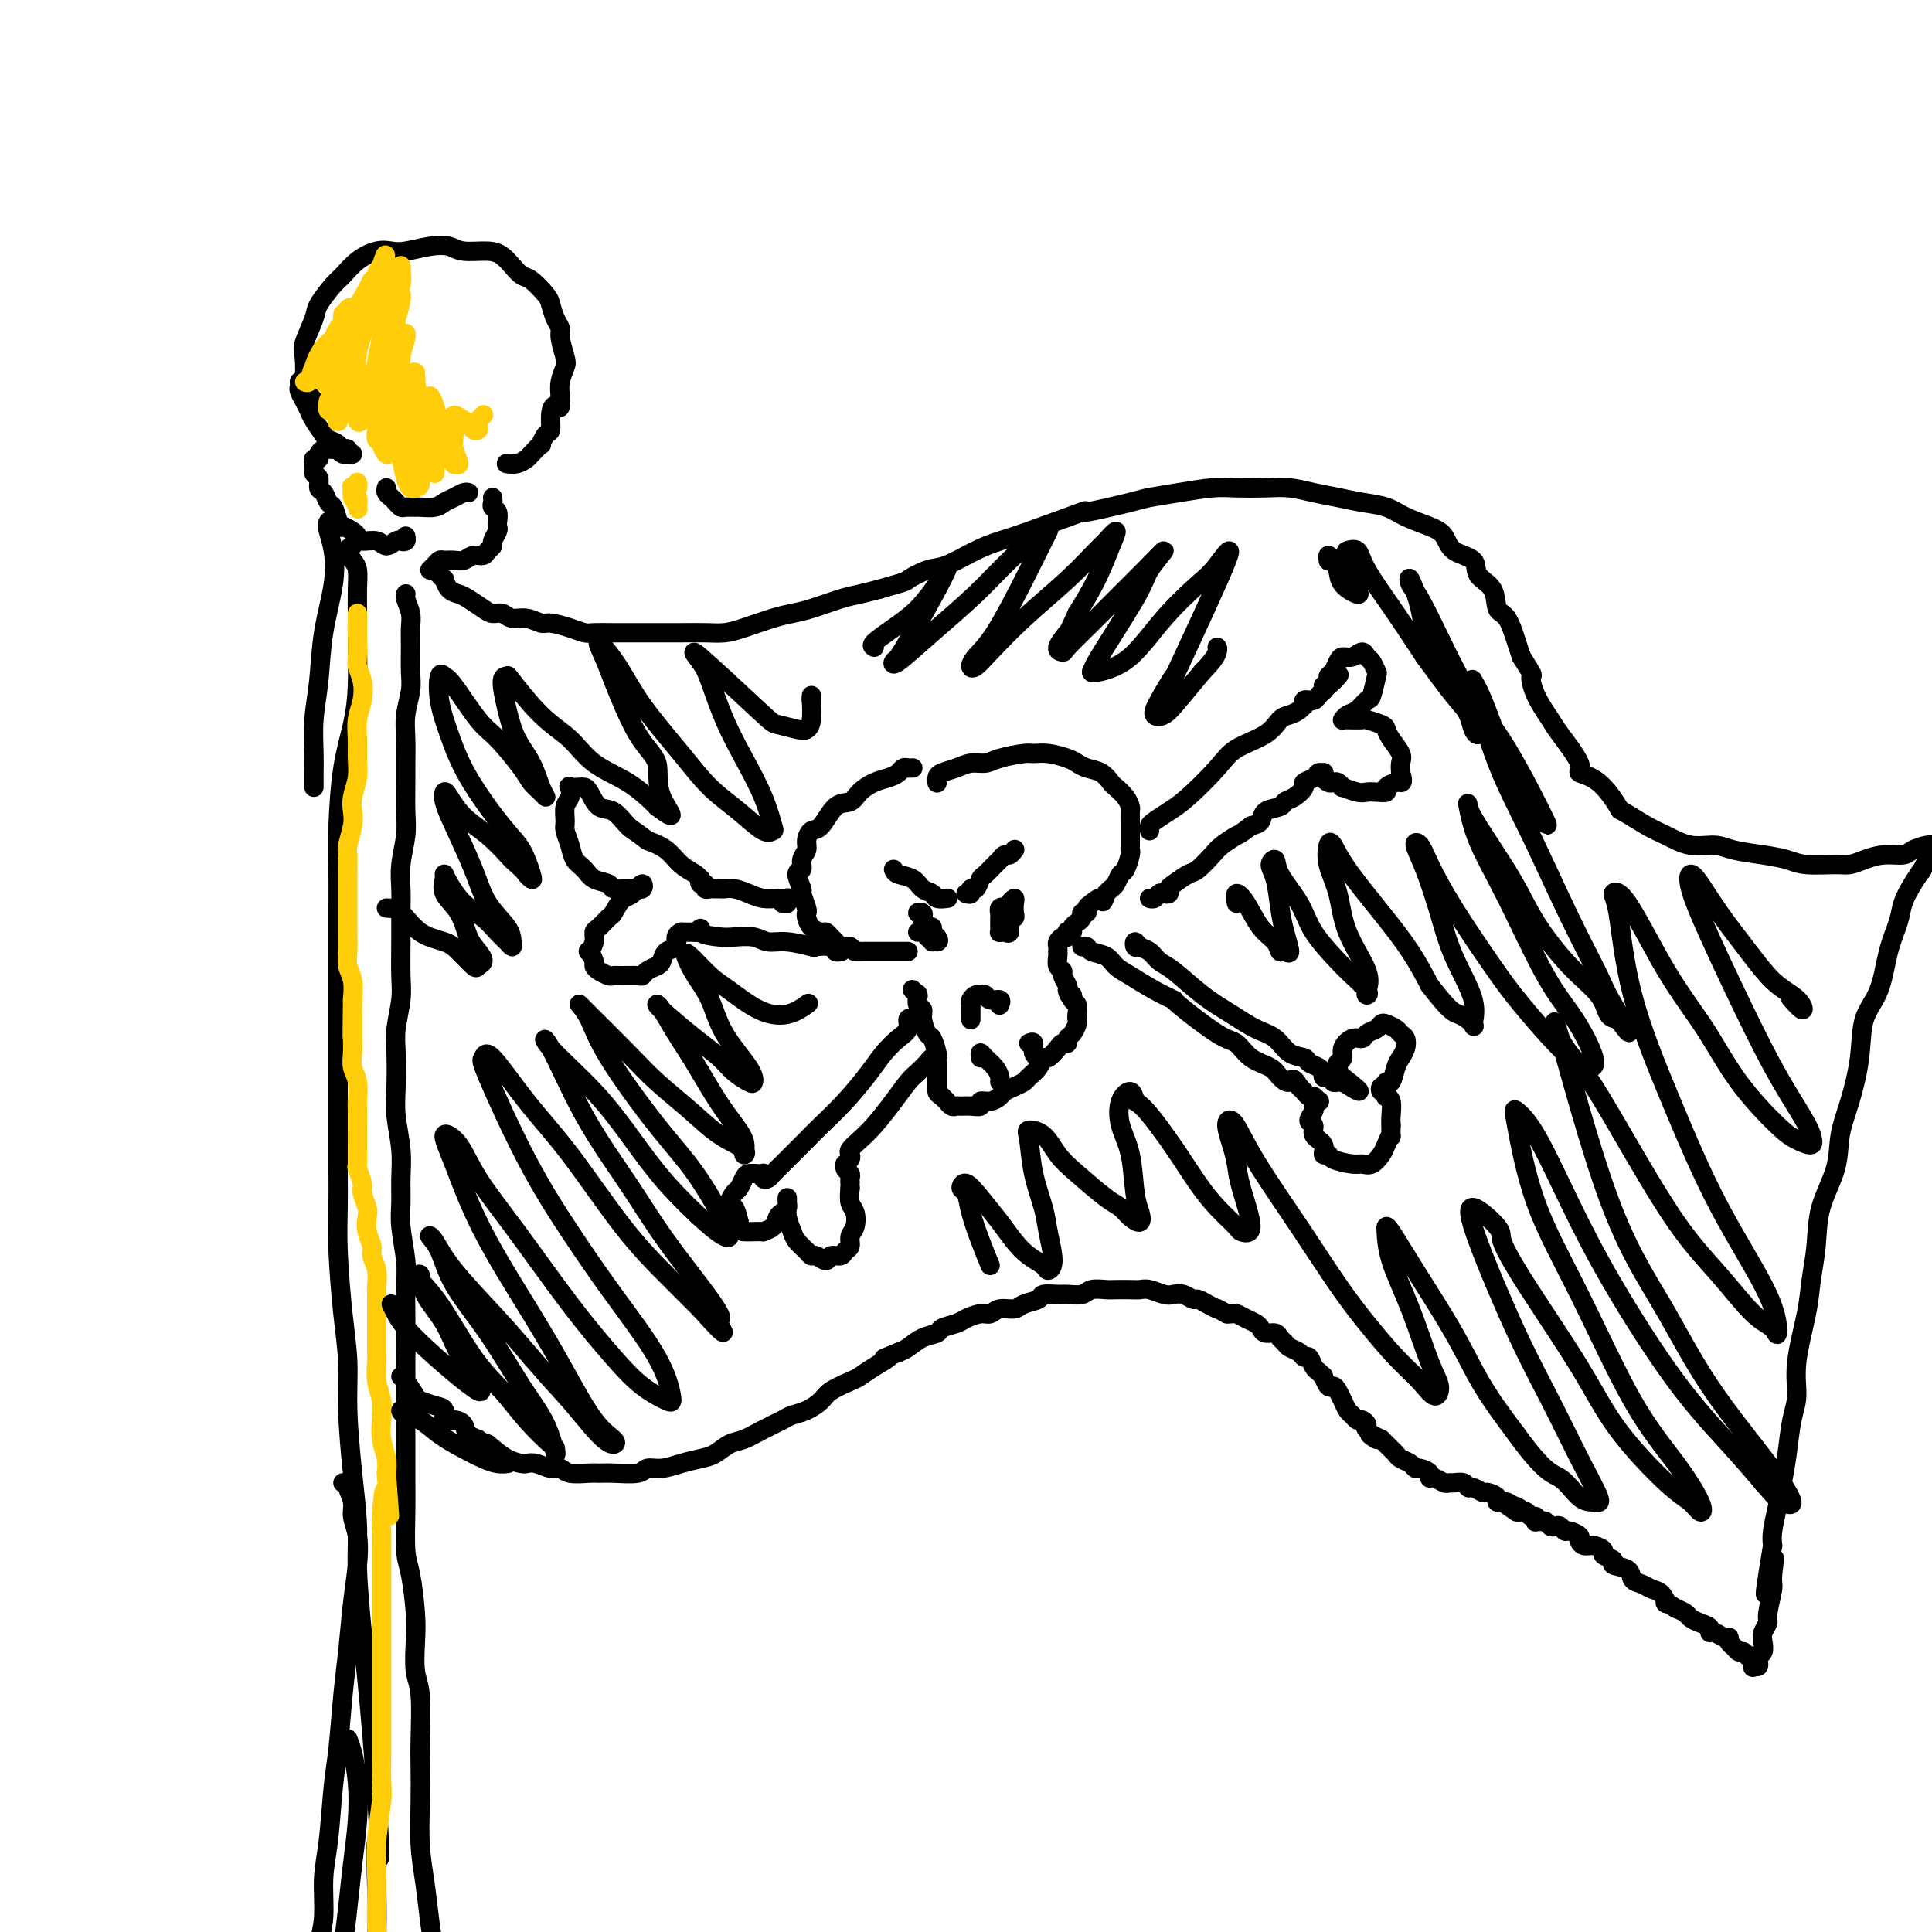 <svg viewBox='0 0 400 400' version='1.1' xmlns='http://www.w3.org/2000/svg' xmlns:xlink='http://www.w3.org/1999/xlink'><g fill='none' stroke='#000000' stroke-width='4' stroke-linecap='round' stroke-linejoin='round'><path d='M65,85c-0.060,0.172 -0.121,0.344 0,0c0.121,-0.344 0.423,-1.206 0,-2c-0.423,-0.794 -1.570,-1.522 -2,-2c-0.430,-0.478 -0.142,-0.706 0,-2c0.142,-1.294 0.139,-3.653 0,-5c-0.139,-1.347 -0.414,-1.683 0,-3c0.414,-1.317 1.516,-3.616 2,-5c0.484,-1.384 0.349,-1.853 1,-3c0.651,-1.147 2.089,-2.973 3,-4c0.911,-1.027 1.295,-1.255 2,-2c0.705,-0.745 1.731,-2.007 3,-3c1.269,-0.993 2.780,-1.717 4,-2c1.220,-0.283 2.148,-0.124 3,0c0.852,0.124 1.628,0.215 3,0c1.372,-0.215 3.340,-0.735 5,-1c1.660,-0.265 3.011,-0.276 4,0c0.989,0.276 1.616,0.838 3,1c1.384,0.162 3.524,-0.075 5,0c1.476,0.075 2.287,0.461 3,1c0.713,0.539 1.329,1.232 2,2c0.671,0.768 1.398,1.613 2,2c0.602,0.387 1.079,0.317 2,1c0.921,0.683 2.284,2.120 3,3c0.716,0.880 0.784,1.202 1,2c0.216,0.798 0.581,2.072 1,3c0.419,0.928 0.893,1.512 1,2c0.107,0.488 -0.154,0.882 0,2c0.154,1.118 0.722,2.959 1,4c0.278,1.041 0.267,1.280 0,2c-0.267,0.720 -0.791,1.920 -1,3c-0.209,1.080 -0.105,2.040 0,3'/><path d='M116,82c0.301,3.627 -0.445,2.195 -1,2c-0.555,-0.195 -0.917,0.846 -1,2c-0.083,1.154 0.114,2.421 0,3c-0.114,0.579 -0.541,0.469 -1,1c-0.459,0.531 -0.952,1.701 -1,2c-0.048,0.299 0.347,-0.274 0,0c-0.347,0.274 -1.438,1.394 -2,2c-0.562,0.606 -0.595,0.698 -1,1c-0.405,0.302 -1.181,0.813 -2,1c-0.819,0.187 -1.682,0.050 -2,0c-0.318,-0.050 -0.091,-0.014 0,0c0.091,0.014 0.045,0.007 0,0'/><path d='M62,79c0.023,0.357 0.047,0.713 0,1c-0.047,0.287 -0.163,0.504 0,1c0.163,0.496 0.606,1.271 1,2c0.394,0.729 0.740,1.414 1,2c0.260,0.586 0.433,1.074 1,2c0.567,0.926 1.528,2.290 2,3c0.472,0.710 0.455,0.765 1,1c0.545,0.235 1.654,0.651 2,1c0.346,0.349 -0.069,0.630 0,1c0.069,0.370 0.622,0.827 1,1c0.378,0.173 0.582,0.060 1,0c0.418,-0.060 1.051,-0.069 1,0c-0.051,0.069 -0.787,0.215 -1,0c-0.213,-0.215 0.098,-0.789 0,-1c-0.098,-0.211 -0.603,-0.057 -1,0c-0.397,0.057 -0.685,0.018 -1,0c-0.315,-0.018 -0.658,-0.015 -1,0c-0.342,0.015 -0.684,0.042 -1,0c-0.316,-0.042 -0.606,-0.153 -1,0c-0.394,0.153 -0.891,0.570 -1,1c-0.109,0.430 0.171,0.874 0,1c-0.171,0.126 -0.793,-0.064 -1,0c-0.207,0.064 0.000,0.383 0,1c-0.000,0.617 -0.207,1.531 0,2c0.207,0.469 0.829,0.491 1,1c0.171,0.509 -0.109,1.504 0,2c0.109,0.496 0.607,0.494 1,1c0.393,0.506 0.683,1.521 1,2c0.317,0.479 0.662,0.423 1,1c0.338,0.577 0.669,1.789 1,3'/><path d='M70,108c0.894,1.724 0.627,1.035 1,1c0.373,-0.035 1.384,0.584 2,1c0.616,0.416 0.837,0.630 1,1c0.163,0.370 0.267,0.898 1,1c0.733,0.102 2.095,-0.220 3,0c0.905,0.220 1.353,0.984 2,1c0.647,0.016 1.494,-0.714 2,-1c0.506,-0.286 0.672,-0.128 1,0c0.328,0.128 0.819,0.227 1,0c0.181,-0.227 0.052,-0.779 0,-1c-0.052,-0.221 -0.026,-0.110 0,0'/><path d='M80,101c-0.090,0.332 -0.180,0.663 0,1c0.180,0.337 0.630,0.679 1,1c0.370,0.321 0.661,0.622 1,1c0.339,0.378 0.728,0.834 1,1c0.272,0.166 0.429,0.041 1,0c0.571,-0.041 1.556,0.000 2,0c0.444,-0.000 0.346,-0.042 1,0c0.654,0.042 2.060,0.169 3,0c0.940,-0.169 1.415,-0.634 2,-1c0.585,-0.366 1.281,-0.634 2,-1c0.719,-0.366 1.463,-0.829 2,-1c0.537,-0.171 0.868,-0.049 1,0c0.132,0.049 0.066,0.024 0,0'/><path d='M102,103c0.030,0.325 0.060,0.651 0,1c-0.060,0.349 -0.211,0.722 0,1c0.211,0.278 0.785,0.459 1,1c0.215,0.541 0.073,1.440 0,2c-0.073,0.560 -0.075,0.780 0,1c0.075,0.220 0.228,0.441 0,1c-0.228,0.559 -0.838,1.455 -1,2c-0.162,0.545 0.122,0.738 0,1c-0.122,0.262 -0.651,0.592 -1,1c-0.349,0.408 -0.517,0.894 -1,1c-0.483,0.106 -1.281,-0.169 -2,0c-0.719,0.169 -1.358,0.780 -2,1c-0.642,0.220 -1.286,0.049 -2,0c-0.714,-0.049 -1.498,0.026 -2,0c-0.502,-0.026 -0.722,-0.151 -1,0c-0.278,0.151 -0.613,0.579 -1,1c-0.387,0.421 -0.825,0.835 -1,1c-0.175,0.165 -0.088,0.083 0,0'/><path d='M73,113c-0.506,0.233 -1.011,0.466 -1,1c0.011,0.534 0.539,1.370 1,2c0.461,0.630 0.856,1.054 1,2c0.144,0.946 0.037,2.413 0,4c-0.037,1.587 -0.002,3.293 0,5c0.002,1.707 -0.028,3.416 0,6c0.028,2.584 0.113,6.043 0,9c-0.113,2.957 -0.422,5.411 -1,8c-0.578,2.589 -1.423,5.311 -2,9c-0.577,3.689 -0.887,8.343 -1,12c-0.113,3.657 -0.030,6.317 0,9c0.030,2.683 0.008,5.389 0,9c-0.008,3.611 -0.002,8.126 0,12c0.002,3.874 0.001,7.107 0,10c-0.001,2.893 -0.001,5.446 0,8c0.001,2.554 0.003,5.110 0,9c-0.003,3.890 -0.011,9.114 0,13c0.011,3.886 0.041,6.434 0,9c-0.041,2.566 -0.152,5.150 0,9c0.152,3.850 0.566,8.965 1,13c0.434,4.035 0.886,6.992 1,10c0.114,3.008 -0.110,6.069 0,10c0.110,3.931 0.554,8.732 1,13c0.446,4.268 0.893,8.005 1,11c0.107,2.995 -0.126,5.250 0,9c0.126,3.750 0.611,8.995 1,13c0.389,4.005 0.682,6.771 1,10c0.318,3.229 0.662,6.923 1,11c0.338,4.077 0.669,8.539 1,13'/><path d='M78,372c1.238,19.354 0.332,11.237 0,10c-0.332,-1.237 -0.089,4.404 0,9c0.089,4.596 0.024,8.147 0,12c-0.024,3.853 -0.007,8.007 0,9c0.007,0.993 0.003,-1.174 0,1c-0.003,2.174 -0.004,8.687 0,14c0.004,5.313 0.015,9.424 0,11c-0.015,1.576 -0.056,0.618 0,1c0.056,0.382 0.207,2.103 0,3c-0.207,0.897 -0.774,0.971 -1,1c-0.226,0.029 -0.113,0.015 0,0'/><path d='M84,123c0.030,-0.040 0.061,-0.081 0,0c-0.061,0.081 -0.213,0.282 0,1c0.213,0.718 0.790,1.951 1,3c0.210,1.049 0.052,1.914 0,3c-0.052,1.086 0.000,2.393 0,4c-0.000,1.607 -0.053,3.515 0,5c0.053,1.485 0.210,2.548 0,4c-0.210,1.452 -0.789,3.294 -1,5c-0.211,1.706 -0.056,3.276 0,5c0.056,1.724 0.011,3.601 0,5c-0.011,1.399 0.011,2.319 0,4c-0.011,1.681 -0.056,4.121 0,6c0.056,1.879 0.211,3.196 0,5c-0.211,1.804 -0.789,4.096 -1,6c-0.211,1.904 -0.056,3.420 0,5c0.056,1.580 0.011,3.223 0,5c-0.011,1.777 0.011,3.687 0,6c-0.011,2.313 -0.055,5.030 0,7c0.055,1.970 0.210,3.192 0,5c-0.210,1.808 -0.785,4.201 -1,6c-0.215,1.799 -0.072,3.005 0,5c0.072,1.995 0.072,4.781 0,7c-0.072,2.219 -0.216,3.872 0,6c0.216,2.128 0.794,4.733 1,7c0.206,2.267 0.041,4.198 0,6c-0.041,1.802 0.042,3.476 0,5c-0.042,1.524 -0.207,2.897 0,5c0.207,2.103 0.788,4.935 1,7c0.212,2.065 0.057,3.364 0,5c-0.057,1.636 -0.016,3.610 0,6c0.016,2.390 0.008,5.195 0,8'/><path d='M84,280c0.000,25.331 0.000,10.158 0,6c-0.000,-4.158 -0.001,2.699 0,7c0.001,4.301 0.003,6.047 0,8c-0.003,1.953 -0.011,4.114 0,6c0.011,1.886 0.042,3.496 0,6c-0.042,2.504 -0.156,5.902 0,8c0.156,2.098 0.581,2.895 1,5c0.419,2.105 0.830,5.518 1,8c0.170,2.482 0.098,4.034 0,6c-0.098,1.966 -0.222,4.346 0,6c0.222,1.654 0.791,2.583 1,5c0.209,2.417 0.059,6.324 0,9c-0.059,2.676 -0.027,4.122 0,6c0.027,1.878 0.049,4.190 0,7c-0.049,2.810 -0.168,6.120 0,9c0.168,2.880 0.623,5.330 1,8c0.377,2.670 0.675,5.560 1,8c0.325,2.440 0.675,4.430 1,6c0.325,1.570 0.623,2.718 1,5c0.377,2.282 0.833,5.697 1,8c0.167,2.303 0.045,3.496 0,5c-0.045,1.504 -0.012,3.321 0,5c0.012,1.679 0.003,3.221 0,5c-0.003,1.779 -0.001,3.797 0,5c0.001,1.203 0.000,1.593 0,2c-0.000,0.407 -0.000,0.831 0,1c0.000,0.169 0.000,0.085 0,0'/></g>
<g fill='none' stroke='#FFCD0A' stroke-width='4' stroke-linecap='round' stroke-linejoin='round'><path d='M70,69c-0.113,0.205 -0.226,0.410 0,0c0.226,-0.410 0.791,-1.435 1,-2c0.209,-0.565 0.060,-0.669 0,-1c-0.060,-0.331 -0.033,-0.890 0,-1c0.033,-0.110 0.073,0.227 0,1c-0.073,0.773 -0.259,1.982 -1,3c-0.741,1.018 -2.037,1.844 -3,3c-0.963,1.156 -1.591,2.641 -2,4c-0.409,1.359 -0.597,2.591 -1,3c-0.403,0.409 -1.020,-0.005 -1,0c0.020,0.005 0.679,0.430 1,0c0.321,-0.430 0.305,-1.716 1,-3c0.695,-1.284 2.100,-2.565 3,-4c0.900,-1.435 1.296,-3.022 2,-4c0.704,-0.978 1.716,-1.347 2,-2c0.284,-0.653 -0.161,-1.589 0,-2c0.161,-0.411 0.926,-0.296 1,0c0.074,0.296 -0.544,0.775 -1,1c-0.456,0.225 -0.749,0.197 -1,1c-0.251,0.803 -0.460,2.439 -1,4c-0.540,1.561 -1.410,3.049 -2,4c-0.590,0.951 -0.901,1.364 -1,2c-0.099,0.636 0.015,1.494 0,2c-0.015,0.506 -0.160,0.660 0,1c0.160,0.340 0.624,0.865 1,0c0.376,-0.865 0.665,-3.121 1,-4c0.335,-0.879 0.717,-0.382 1,-1c0.283,-0.618 0.468,-2.351 1,-4c0.532,-1.649 1.413,-3.213 2,-4c0.587,-0.787 0.882,-0.796 1,-1c0.118,-0.204 0.059,-0.602 0,-1'/><path d='M74,64c1.579,-1.956 0.525,0.652 0,2c-0.525,1.348 -0.523,1.434 -1,2c-0.477,0.566 -1.435,1.610 -2,3c-0.565,1.390 -0.737,3.124 -1,5c-0.263,1.876 -0.617,3.893 -1,5c-0.383,1.107 -0.794,1.305 -1,2c-0.206,0.695 -0.206,1.888 0,2c0.206,0.112 0.617,-0.857 1,-2c0.383,-1.143 0.736,-2.459 1,-4c0.264,-1.541 0.438,-3.307 1,-5c0.562,-1.693 1.510,-3.312 2,-5c0.490,-1.688 0.521,-3.443 1,-5c0.479,-1.557 1.404,-2.914 2,-4c0.596,-1.086 0.862,-1.900 1,-2c0.138,-0.100 0.149,0.515 0,1c-0.149,0.485 -0.457,0.841 -1,2c-0.543,1.159 -1.323,3.121 -2,5c-0.677,1.879 -1.253,3.676 -2,6c-0.747,2.324 -1.666,5.176 -2,7c-0.334,1.824 -0.083,2.620 0,4c0.083,1.380 -0.003,3.343 0,4c0.003,0.657 0.094,0.009 0,0c-0.094,-0.009 -0.374,0.621 0,0c0.374,-0.621 1.400,-2.493 2,-4c0.600,-1.507 0.773,-2.648 1,-5c0.227,-2.352 0.508,-5.915 1,-8c0.492,-2.085 1.194,-2.693 2,-4c0.806,-1.307 1.717,-3.313 2,-5c0.283,-1.687 -0.062,-3.053 0,-4c0.062,-0.947 0.531,-1.473 1,-2'/><path d='M79,55c1.459,-4.740 0.608,-0.591 0,1c-0.608,1.591 -0.972,0.624 -1,1c-0.028,0.376 0.280,2.094 0,4c-0.280,1.906 -1.148,4.000 -2,6c-0.852,2.000 -1.690,3.906 -2,6c-0.310,2.094 -0.093,4.377 0,6c0.093,1.623 0.063,2.588 0,4c-0.063,1.412 -0.157,3.271 0,4c0.157,0.729 0.567,0.327 1,0c0.433,-0.327 0.889,-0.580 1,-1c0.111,-0.420 -0.122,-1.008 0,-2c0.122,-0.992 0.601,-2.390 1,-4c0.399,-1.610 0.720,-3.433 1,-5c0.280,-1.567 0.520,-2.880 1,-5c0.480,-2.120 1.201,-5.048 2,-7c0.799,-1.952 1.675,-2.927 2,-4c0.325,-1.073 0.099,-2.244 0,-3c-0.099,-0.756 -0.072,-1.097 0,-1c0.072,0.097 0.187,0.632 0,1c-0.187,0.368 -0.677,0.568 -1,2c-0.323,1.432 -0.479,4.096 -1,6c-0.521,1.904 -1.407,3.048 -2,6c-0.593,2.952 -0.892,7.713 -1,10c-0.108,2.287 -0.025,2.102 0,3c0.025,0.898 -0.008,2.880 0,4c0.008,1.120 0.059,1.377 0,2c-0.059,0.623 -0.226,1.612 0,2c0.226,0.388 0.844,0.176 1,0c0.156,-0.176 -0.150,-0.317 0,-1c0.150,-0.683 0.757,-1.910 1,-4c0.243,-2.090 0.121,-5.045 0,-8'/><path d='M80,78c0.779,-3.641 1.726,-6.243 2,-8c0.274,-1.757 -0.125,-2.670 0,-4c0.125,-1.330 0.773,-3.076 1,-4c0.227,-0.924 0.034,-1.026 0,-1c-0.034,0.026 0.091,0.180 0,1c-0.091,0.820 -0.399,2.308 -1,4c-0.601,1.692 -1.497,3.590 -2,6c-0.503,2.410 -0.615,5.333 -1,8c-0.385,2.667 -1.042,5.077 -1,7c0.042,1.923 0.785,3.359 1,4c0.215,0.641 -0.096,0.487 0,1c0.096,0.513 0.600,1.692 1,2c0.400,0.308 0.694,-0.254 1,-1c0.306,-0.746 0.622,-1.674 1,-3c0.378,-1.326 0.819,-3.049 1,-5c0.181,-1.951 0.102,-4.129 0,-6c-0.102,-1.871 -0.227,-3.434 0,-5c0.227,-1.566 0.807,-3.136 1,-4c0.193,-0.864 -0.001,-1.022 0,-1c0.001,0.022 0.196,0.223 0,1c-0.196,0.777 -0.782,2.130 -1,4c-0.218,1.870 -0.070,4.256 0,7c0.070,2.744 0.060,5.846 0,8c-0.060,2.154 -0.169,3.361 0,5c0.169,1.639 0.616,3.711 1,5c0.384,1.289 0.705,1.796 1,2c0.295,0.204 0.564,0.106 1,0c0.436,-0.106 1.041,-0.221 1,-1c-0.041,-0.779 -0.726,-2.223 -1,-4c-0.274,-1.777 -0.137,-3.889 0,-6'/><path d='M86,90c-0.288,-3.055 -1.006,-5.193 -1,-7c0.006,-1.807 0.738,-3.282 1,-4c0.262,-0.718 0.054,-0.679 0,-1c-0.054,-0.321 0.045,-1.000 0,-1c-0.045,0.000 -0.232,0.681 0,2c0.232,1.319 0.885,3.276 1,5c0.115,1.724 -0.309,3.215 0,5c0.309,1.785 1.352,3.864 2,5c0.648,1.136 0.902,1.331 1,2c0.098,0.669 0.040,1.814 0,2c-0.040,0.186 -0.063,-0.586 0,-1c0.063,-0.414 0.212,-0.470 0,-1c-0.212,-0.530 -0.786,-1.535 -1,-3c-0.214,-1.465 -0.068,-3.390 0,-5c0.068,-1.610 0.060,-2.905 0,-4c-0.060,-1.095 -0.171,-1.990 0,-2c0.171,-0.010 0.624,0.867 1,2c0.376,1.133 0.674,2.524 1,4c0.326,1.476 0.681,3.039 1,4c0.319,0.961 0.604,1.320 1,2c0.396,0.680 0.905,1.680 1,2c0.095,0.320 -0.223,-0.041 0,0c0.223,0.041 0.989,0.485 1,0c0.011,-0.485 -0.731,-1.900 -1,-3c-0.269,-1.100 -0.065,-1.885 0,-3c0.065,-1.115 -0.007,-2.558 0,-3c0.007,-0.442 0.095,0.119 0,0c-0.095,-0.119 -0.372,-0.917 0,-1c0.372,-0.083 1.392,0.548 2,1c0.608,0.452 0.804,0.726 1,1'/><path d='M97,88c0.630,0.370 0.704,0.794 1,1c0.296,0.206 0.815,0.195 1,0c0.185,-0.195 0.036,-0.574 0,-1c-0.036,-0.426 0.042,-0.898 0,-1c-0.042,-0.102 -0.204,0.165 0,0c0.204,-0.165 0.772,-0.761 1,-1c0.228,-0.239 0.114,-0.119 0,0'/><path d='M74,100c-0.028,-0.109 -0.056,-0.219 0,0c0.056,0.219 0.197,0.765 0,1c-0.197,0.235 -0.733,0.157 -1,0c-0.267,-0.157 -0.267,-0.393 0,0c0.267,0.393 0.800,1.416 1,2c0.200,0.584 0.068,0.729 0,1c-0.068,0.271 -0.072,0.668 0,1c0.072,0.332 0.219,0.601 0,0c-0.219,-0.601 -0.805,-2.070 -1,-3c-0.195,-0.930 -0.001,-1.322 0,-1c0.001,0.322 -0.192,1.356 0,2c0.192,0.644 0.769,0.898 1,1c0.231,0.102 0.115,0.051 0,0'/><path d='M74,129c0.000,-0.316 0.000,-0.632 0,-1c-0.000,-0.368 -0.000,-0.789 0,-1c0.000,-0.211 0.000,-0.211 0,0c-0.000,0.211 -0.001,0.632 0,1c0.001,0.368 0.004,0.681 0,1c-0.004,0.319 -0.014,0.644 0,2c0.014,1.356 0.053,3.745 0,5c-0.053,1.255 -0.196,1.378 0,2c0.196,0.622 0.732,1.744 1,3c0.268,1.256 0.269,2.646 0,4c-0.269,1.354 -0.808,2.673 -1,4c-0.192,1.327 -0.038,2.662 0,4c0.038,1.338 -0.041,2.678 0,4c0.041,1.322 0.203,2.627 0,4c-0.203,1.373 -0.772,2.814 -1,4c-0.228,1.186 -0.114,2.115 0,3c0.114,0.885 0.227,1.724 0,3c-0.227,1.276 -0.793,2.989 -1,4c-0.207,1.011 -0.056,1.319 0,2c0.056,0.681 0.015,1.735 0,3c-0.015,1.265 -0.004,2.740 0,4c0.004,1.260 -0.000,2.304 0,3c0.000,0.696 0.004,1.042 0,2c-0.004,0.958 -0.015,2.527 0,4c0.015,1.473 0.056,2.848 0,4c-0.056,1.152 -0.207,2.079 0,3c0.207,0.921 0.774,1.834 1,3c0.226,1.166 0.113,2.583 0,4'/><path d='M73,207c-0.154,12.845 -0.037,5.957 0,4c0.037,-1.957 -0.004,1.017 0,3c0.004,1.983 0.054,2.977 0,4c-0.054,1.023 -0.211,2.077 0,3c0.211,0.923 0.788,1.715 1,3c0.212,1.285 0.057,3.063 0,4c-0.057,0.937 -0.016,1.033 0,2c0.016,0.967 0.008,2.805 0,4c-0.008,1.195 -0.017,1.747 0,3c0.017,1.253 0.061,3.207 0,4c-0.061,0.793 -0.226,0.424 0,1c0.226,0.576 0.844,2.096 1,3c0.156,0.904 -0.150,1.191 0,2c0.150,0.809 0.757,2.141 1,3c0.243,0.859 0.121,1.244 0,2c-0.121,0.756 -0.243,1.883 0,3c0.243,1.117 0.850,2.223 1,3c0.150,0.777 -0.156,1.226 0,2c0.156,0.774 0.774,1.872 1,3c0.226,1.128 0.061,2.287 0,3c-0.061,0.713 -0.016,0.980 0,2c0.016,1.020 0.003,2.793 0,4c-0.003,1.207 0.003,1.848 0,3c-0.003,1.152 -0.015,2.814 0,4c0.015,1.186 0.055,1.895 0,3c-0.055,1.105 -0.207,2.606 0,4c0.207,1.394 0.774,2.680 1,4c0.226,1.320 0.112,2.673 0,4c-0.112,1.327 -0.223,2.626 0,4c0.223,1.374 0.778,2.821 1,4c0.222,1.179 0.111,2.089 0,3'/><path d='M80,305c1.144,15.800 0.503,6.299 0,4c-0.503,-2.299 -0.867,2.603 -1,5c-0.133,2.397 -0.036,2.288 0,3c0.036,0.712 0.010,2.244 0,4c-0.010,1.756 -0.003,3.735 0,5c0.003,1.265 0.001,1.817 0,4c-0.001,2.183 -0.000,5.996 0,9c0.000,3.004 -0.000,5.200 0,7c0.000,1.800 0.001,3.205 0,5c-0.001,1.795 -0.004,3.979 0,6c0.004,2.021 0.015,3.877 0,6c-0.015,2.123 -0.057,4.512 0,6c0.057,1.488 0.211,2.075 0,4c-0.211,1.925 -0.788,5.190 -1,8c-0.212,2.810 -0.061,5.167 0,7c0.061,1.833 0.030,3.141 0,5c-0.030,1.859 -0.061,4.267 0,6c0.061,1.733 0.214,2.790 0,4c-0.214,1.210 -0.793,2.573 -1,4c-0.207,1.427 -0.041,2.918 0,4c0.041,1.082 -0.041,1.754 0,2c0.041,0.246 0.207,0.066 0,0c-0.207,-0.066 -0.786,-0.018 -1,0c-0.214,0.018 -0.061,0.005 0,0c0.061,-0.005 0.031,-0.003 0,0'/></g>
<g fill='none' stroke='#000000' stroke-width='4' stroke-linecap='round' stroke-linejoin='round'><path d='M69,109c0.106,-0.384 0.212,-0.768 0,-1c-0.212,-0.232 -0.743,-0.314 -1,0c-0.257,0.314 -0.240,1.022 0,2c0.240,0.978 0.701,2.226 1,4c0.299,1.774 0.434,4.074 0,7c-0.434,2.926 -1.437,6.478 -2,10c-0.563,3.522 -0.687,7.013 -1,10c-0.313,2.987 -0.816,5.469 -1,8c-0.184,2.531 -0.049,5.109 0,7c0.049,1.891 0.013,3.094 0,4c-0.013,0.906 -0.004,1.513 0,2c0.004,0.487 0.001,0.853 0,1c-0.001,0.147 -0.001,0.073 0,0'/><path d='M91,119c0.440,0.476 0.879,0.953 1,1c0.121,0.047 -0.077,-0.335 0,0c0.077,0.335 0.429,1.386 1,2c0.571,0.614 1.360,0.790 2,1c0.640,0.210 1.129,0.453 2,1c0.871,0.547 2.123,1.399 3,2c0.877,0.601 1.380,0.949 2,1c0.620,0.051 1.358,-0.197 2,0c0.642,0.197 1.190,0.840 2,1c0.810,0.160 1.884,-0.164 3,0c1.116,0.164 2.275,0.814 3,1c0.725,0.186 1.015,-0.094 2,0c0.985,0.094 2.666,0.561 4,1c1.334,0.439 2.323,0.850 3,1c0.677,0.150 1.042,0.040 2,0c0.958,-0.040 2.509,-0.011 4,0c1.491,0.011 2.923,0.003 4,0c1.077,-0.003 1.800,-0.000 3,0c1.200,0.000 2.878,-0.002 4,0c1.122,0.002 1.689,0.008 3,0c1.311,-0.008 3.365,-0.030 5,0c1.635,0.030 2.851,0.111 4,0c1.149,-0.111 2.233,-0.415 4,-1c1.767,-0.585 4.219,-1.452 6,-2c1.781,-0.548 2.892,-0.777 4,-1c1.108,-0.223 2.215,-0.441 4,-1c1.785,-0.559 4.250,-1.458 6,-2c1.750,-0.542 2.786,-0.726 4,-1c1.214,-0.274 2.607,-0.637 4,-1'/><path d='M182,122c6.110,-1.729 5.387,-1.552 6,-2c0.613,-0.448 2.564,-1.521 4,-2c1.436,-0.479 2.357,-0.365 4,-1c1.643,-0.635 4.008,-2.021 6,-3c1.992,-0.979 3.612,-1.551 5,-2c1.388,-0.449 2.543,-0.775 6,-2c3.457,-1.225 9.216,-3.350 11,-4c1.784,-0.650 -0.407,0.176 1,0c1.407,-0.176 6.411,-1.354 9,-2c2.589,-0.646 2.761,-0.761 4,-1c1.239,-0.239 3.544,-0.601 6,-1c2.456,-0.399 5.061,-0.836 7,-1c1.939,-0.164 3.210,-0.055 5,0c1.790,0.055 4.098,0.056 6,0c1.902,-0.056 3.397,-0.171 5,0c1.603,0.171 3.312,0.626 5,1c1.688,0.374 3.354,0.667 5,1c1.646,0.333 3.271,0.707 5,1c1.729,0.293 3.563,0.505 5,1c1.437,0.495 2.477,1.272 4,2c1.523,0.728 3.530,1.406 5,2c1.470,0.594 2.405,1.105 3,2c0.595,0.895 0.852,2.173 2,3c1.148,0.827 3.189,1.202 4,2c0.811,0.798 0.392,2.020 1,3c0.608,0.980 2.243,1.718 3,3c0.757,1.282 0.636,3.106 1,4c0.364,0.894 1.213,0.856 2,2c0.787,1.144 1.510,3.470 2,5c0.490,1.530 0.745,2.265 1,3'/><path d='M315,136c2.912,4.605 2.194,3.619 2,4c-0.194,0.381 0.138,2.130 1,4c0.862,1.870 2.256,3.863 3,5c0.744,1.137 0.838,1.419 2,3c1.162,1.581 3.393,4.459 4,6c0.607,1.541 -0.410,1.743 0,2c0.410,0.257 2.247,0.568 4,2c1.753,1.432 3.423,3.985 4,5c0.577,1.015 0.062,0.492 1,1c0.938,0.508 3.330,2.048 5,3c1.670,0.952 2.620,1.316 4,2c1.380,0.684 3.191,1.689 5,2c1.809,0.311 3.615,-0.070 5,0c1.385,0.070 2.349,0.593 4,1c1.651,0.407 3.989,0.698 6,1c2.011,0.302 3.696,0.614 5,1c1.304,0.386 2.228,0.846 4,1c1.772,0.154 4.394,0.004 6,0c1.606,-0.004 2.197,0.140 3,0c0.803,-0.140 1.819,-0.563 3,-1c1.181,-0.437 2.529,-0.888 4,-1c1.471,-0.112 3.066,0.114 4,0c0.934,-0.114 1.206,-0.567 2,-1c0.794,-0.433 2.112,-0.847 3,-1c0.888,-0.153 1.348,-0.044 2,0c0.652,0.044 1.495,0.023 2,0c0.505,-0.023 0.671,-0.047 1,0c0.329,0.047 0.819,0.167 1,0c0.181,-0.167 0.052,-0.619 0,-1c-0.052,-0.381 -0.026,-0.690 0,-1'/><path d='M405,173c4.635,-0.910 0.722,-0.186 -1,0c-1.722,0.186 -1.255,-0.166 -1,0c0.255,0.166 0.297,0.851 0,1c-0.297,0.149 -0.934,-0.239 -2,1c-1.066,1.239 -2.561,4.104 -3,5c-0.439,0.896 0.177,-0.179 0,0c-0.177,0.179 -1.148,1.611 -2,3c-0.852,1.389 -1.584,2.735 -2,4c-0.416,1.265 -0.516,2.449 -1,4c-0.484,1.551 -1.351,3.470 -2,6c-0.649,2.530 -1.081,5.672 -2,8c-0.919,2.328 -2.324,3.841 -3,6c-0.676,2.159 -0.622,4.962 -1,8c-0.378,3.038 -1.186,6.309 -2,9c-0.814,2.691 -1.633,4.802 -2,7c-0.367,2.198 -0.282,4.484 -1,7c-0.718,2.516 -2.239,5.262 -3,8c-0.761,2.738 -0.764,5.467 -1,8c-0.236,2.533 -0.707,4.870 -1,7c-0.293,2.130 -0.407,4.052 -1,7c-0.593,2.948 -1.664,6.920 -2,10c-0.336,3.080 0.065,5.267 0,7c-0.065,1.733 -0.596,3.013 -1,5c-0.404,1.987 -0.683,4.682 -1,7c-0.317,2.318 -0.673,4.261 -1,6c-0.327,1.739 -0.627,3.276 -1,5c-0.373,1.724 -0.821,3.635 -1,5c-0.179,1.365 -0.090,2.182 0,3'/><path d='M367,320c-2.935,17.676 -0.771,7.365 0,4c0.771,-3.365 0.150,0.215 0,2c-0.150,1.785 0.170,1.776 0,3c-0.170,1.224 -0.829,3.679 -1,5c-0.171,1.321 0.147,1.506 0,2c-0.147,0.494 -0.758,1.298 -1,2c-0.242,0.702 -0.117,1.302 0,2c0.117,0.698 0.224,1.493 0,2c-0.224,0.507 -0.778,0.726 -1,1c-0.222,0.274 -0.111,0.601 0,1c0.111,0.399 0.223,0.868 0,1c-0.223,0.132 -0.781,-0.074 -1,0c-0.219,0.074 -0.100,0.427 0,0c0.100,-0.427 0.182,-1.634 0,-2c-0.182,-0.366 -0.627,0.110 -1,0c-0.373,-0.110 -0.674,-0.804 -1,-1c-0.326,-0.196 -0.678,0.106 -1,0c-0.322,-0.106 -0.615,-0.621 -1,-1c-0.385,-0.379 -0.864,-0.623 -1,-1c-0.136,-0.377 0.070,-0.889 0,-1c-0.070,-0.111 -0.417,0.177 -1,0c-0.583,-0.177 -1.403,-0.821 -2,-1c-0.597,-0.179 -0.971,0.107 -1,0c-0.029,-0.107 0.288,-0.606 0,-1c-0.288,-0.394 -1.180,-0.683 -2,-1c-0.820,-0.317 -1.567,-0.662 -2,-1c-0.433,-0.338 -0.552,-0.668 -1,-1c-0.448,-0.332 -1.224,-0.666 -2,-1'/><path d='M347,333c-3.048,-1.974 -2.169,-0.909 -2,-1c0.169,-0.091 -0.372,-1.338 -1,-2c-0.628,-0.662 -1.343,-0.741 -2,-1c-0.657,-0.259 -1.256,-0.699 -2,-1c-0.744,-0.301 -1.633,-0.462 -2,-1c-0.367,-0.538 -0.212,-1.453 -1,-2c-0.788,-0.547 -2.518,-0.725 -3,-1c-0.482,-0.275 0.285,-0.647 0,-1c-0.285,-0.353 -1.622,-0.686 -2,-1c-0.378,-0.314 0.202,-0.609 0,-1c-0.202,-0.391 -1.185,-0.879 -2,-1c-0.815,-0.121 -1.461,0.126 -2,0c-0.539,-0.126 -0.970,-0.626 -1,-1c-0.030,-0.374 0.343,-0.622 0,-1c-0.343,-0.378 -1.401,-0.885 -2,-1c-0.599,-0.115 -0.738,0.161 -1,0c-0.262,-0.161 -0.647,-0.761 -1,-1c-0.353,-0.239 -0.673,-0.117 -1,0c-0.327,0.117 -0.662,0.229 -1,0c-0.338,-0.229 -0.678,-0.797 -1,-1c-0.322,-0.203 -0.625,-0.039 -1,0c-0.375,0.039 -0.821,-0.046 -1,0c-0.179,0.046 -0.089,0.222 0,0c0.089,-0.222 0.179,-0.844 0,-1c-0.179,-0.156 -0.625,0.154 -1,0c-0.375,-0.154 -0.678,-0.772 -1,-1c-0.322,-0.228 -0.663,-0.065 -1,0c-0.337,0.065 -0.668,0.033 -1,0'/><path d='M314,313c-5.101,-3.322 -1.354,-1.626 0,-1c1.354,0.626 0.316,0.183 0,0c-0.316,-0.183 0.089,-0.104 0,0c-0.089,0.104 -0.672,0.234 -1,0c-0.328,-0.234 -0.401,-0.832 -1,-1c-0.599,-0.168 -1.722,0.095 -2,0c-0.278,-0.095 0.290,-0.546 0,-1c-0.290,-0.454 -1.439,-0.910 -2,-1c-0.561,-0.090 -0.535,0.186 -1,0c-0.465,-0.186 -1.420,-0.835 -2,-1c-0.580,-0.165 -0.784,0.153 -1,0c-0.216,-0.153 -0.442,-0.777 -1,-1c-0.558,-0.223 -1.446,-0.045 -2,0c-0.554,0.045 -0.774,-0.043 -1,0c-0.226,0.043 -0.460,0.218 -1,0c-0.540,-0.218 -1.388,-0.828 -2,-1c-0.612,-0.172 -0.989,0.095 -1,0c-0.011,-0.095 0.344,-0.550 0,-1c-0.344,-0.450 -1.388,-0.894 -2,-1c-0.612,-0.106 -0.794,0.126 -1,0c-0.206,-0.126 -0.436,-0.611 -1,-1c-0.564,-0.389 -1.460,-0.682 -2,-1c-0.540,-0.318 -0.722,-0.663 -1,-1c-0.278,-0.337 -0.652,-0.668 -1,-1c-0.348,-0.332 -0.671,-0.666 -1,-1c-0.329,-0.334 -0.665,-0.667 -1,-1'/><path d='M286,298c-4.433,-2.211 -1.517,-0.238 -1,0c0.517,0.238 -1.367,-1.260 -2,-2c-0.633,-0.740 -0.015,-0.722 0,-1c0.015,-0.278 -0.574,-0.853 -1,-1c-0.426,-0.147 -0.688,0.134 -1,0c-0.312,-0.134 -0.675,-0.683 -1,-1c-0.325,-0.317 -0.612,-0.401 -1,-1c-0.388,-0.599 -0.877,-1.714 -1,-2c-0.123,-0.286 0.121,0.255 0,0c-0.121,-0.255 -0.606,-1.307 -1,-2c-0.394,-0.693 -0.697,-1.026 -1,-1c-0.303,0.026 -0.606,0.412 -1,0c-0.394,-0.412 -0.879,-1.621 -1,-2c-0.121,-0.379 0.122,0.071 0,0c-0.122,-0.071 -0.609,-0.663 -1,-1c-0.391,-0.337 -0.686,-0.419 -1,-1c-0.314,-0.581 -0.647,-1.661 -1,-2c-0.353,-0.339 -0.725,0.064 -1,0c-0.275,-0.064 -0.454,-0.596 -1,-1c-0.546,-0.404 -1.459,-0.682 -2,-1c-0.541,-0.318 -0.708,-0.677 -1,-1c-0.292,-0.323 -0.707,-0.611 -1,-1c-0.293,-0.389 -0.462,-0.877 -1,-1c-0.538,-0.123 -1.443,0.121 -2,0c-0.557,-0.121 -0.765,-0.607 -1,-1c-0.235,-0.393 -0.497,-0.694 -1,-1c-0.503,-0.306 -1.248,-0.618 -2,-1c-0.752,-0.382 -1.510,-0.834 -2,-1c-0.490,-0.166 -0.711,-0.048 -1,0c-0.289,0.048 -0.644,0.024 -1,0'/><path d='M254,272c-2.837,-1.576 -1.929,-1.014 -2,-1c-0.071,0.014 -1.121,-0.518 -2,-1c-0.879,-0.482 -1.585,-0.913 -2,-1c-0.415,-0.087 -0.537,0.169 -1,0c-0.463,-0.169 -1.265,-0.763 -2,-1c-0.735,-0.237 -1.403,-0.116 -2,0c-0.597,0.116 -1.123,0.227 -2,0c-0.877,-0.227 -2.107,-0.793 -3,-1c-0.893,-0.207 -1.451,-0.057 -2,0c-0.549,0.057 -1.091,0.019 -2,0c-0.909,-0.019 -2.187,-0.019 -3,0c-0.813,0.019 -1.161,0.058 -2,0c-0.839,-0.058 -2.169,-0.212 -3,0c-0.831,0.212 -1.162,0.792 -2,1c-0.838,0.208 -2.182,0.044 -3,0c-0.818,-0.044 -1.110,0.031 -2,0c-0.890,-0.031 -2.378,-0.167 -3,0c-0.622,0.167 -0.379,0.637 -1,1c-0.621,0.363 -2.104,0.618 -3,1c-0.896,0.382 -1.203,0.890 -2,1c-0.797,0.110 -2.085,-0.178 -3,0c-0.915,0.178 -1.457,0.821 -2,1c-0.543,0.179 -1.085,-0.106 -2,0c-0.915,0.106 -2.201,0.605 -3,1c-0.799,0.395 -1.110,0.687 -2,1c-0.890,0.313 -2.360,0.647 -3,1c-0.640,0.353 -0.450,0.723 -1,1c-0.550,0.277 -1.840,0.459 -3,1c-1.160,0.541 -2.188,1.440 -3,2c-0.812,0.560 -1.406,0.780 -2,1'/><path d='M186,280c-4.956,1.992 -2.347,0.970 -2,1c0.347,0.030 -1.569,1.110 -3,2c-1.431,0.890 -2.378,1.590 -3,2c-0.622,0.410 -0.919,0.530 -2,1c-1.081,0.470 -2.945,1.291 -4,2c-1.055,0.709 -1.299,1.306 -2,2c-0.701,0.694 -1.857,1.485 -3,2c-1.143,0.515 -2.273,0.753 -3,1c-0.727,0.247 -1.051,0.504 -2,1c-0.949,0.496 -2.521,1.232 -4,2c-1.479,0.768 -2.863,1.567 -4,2c-1.137,0.433 -2.026,0.498 -3,1c-0.974,0.502 -2.033,1.440 -3,2c-0.967,0.560 -1.842,0.742 -3,1c-1.158,0.258 -2.600,0.591 -4,1c-1.400,0.409 -2.760,0.894 -4,1c-1.240,0.106 -2.361,-0.168 -3,0c-0.639,0.168 -0.798,0.778 -2,1c-1.202,0.222 -3.449,0.055 -5,0c-1.551,-0.055 -2.407,0.000 -3,0c-0.593,-0.000 -0.925,-0.056 -2,0c-1.075,0.056 -2.894,0.225 -4,0c-1.106,-0.225 -1.499,-0.845 -2,-1c-0.501,-0.155 -1.109,0.153 -2,0c-0.891,-0.153 -2.065,-0.768 -3,-1c-0.935,-0.232 -1.632,-0.083 -2,0c-0.368,0.083 -0.407,0.099 -1,0c-0.593,-0.099 -1.741,-0.314 -3,-1c-1.259,-0.686 -2.630,-1.843 -4,-3'/><path d='M101,299c-2.972,-1.122 -1.900,-0.926 -2,-1c-0.100,-0.074 -1.370,-0.419 -2,-1c-0.630,-0.581 -0.618,-1.398 -1,-2c-0.382,-0.602 -1.157,-0.988 -2,-1c-0.843,-0.012 -1.755,0.350 -2,0c-0.245,-0.350 0.177,-1.410 0,-2c-0.177,-0.590 -0.951,-0.708 -2,-1c-1.049,-0.292 -2.372,-0.758 -3,-1c-0.628,-0.242 -0.560,-0.261 -1,-1c-0.440,-0.739 -1.388,-2.199 -2,-3c-0.612,-0.801 -0.889,-0.943 -1,-1c-0.111,-0.057 -0.055,-0.028 0,0'/><path d='M189,159c-0.328,0.024 -0.657,0.047 -1,0c-0.343,-0.047 -0.701,-0.165 -1,0c-0.299,0.165 -0.541,0.612 -1,1c-0.459,0.388 -1.137,0.717 -2,1c-0.863,0.283 -1.911,0.521 -3,1c-1.089,0.479 -2.217,1.199 -3,2c-0.783,0.801 -1.219,1.685 -2,2c-0.781,0.315 -1.907,0.062 -3,1c-1.093,0.938 -2.153,3.066 -3,4c-0.847,0.934 -1.479,0.674 -2,1c-0.521,0.326 -0.929,1.237 -1,2c-0.071,0.763 0.195,1.378 0,2c-0.195,0.622 -0.852,1.250 -1,2c-0.148,0.750 0.213,1.623 0,2c-0.213,0.377 -0.999,0.258 -1,1c-0.001,0.742 0.784,2.344 1,3c0.216,0.656 -0.136,0.364 0,1c0.136,0.636 0.761,2.199 1,3c0.239,0.801 0.091,0.841 0,1c-0.091,0.159 -0.127,0.438 0,1c0.127,0.562 0.415,1.407 1,2c0.585,0.593 1.465,0.933 2,1c0.535,0.067 0.723,-0.140 1,0c0.277,0.140 0.641,0.625 1,1c0.359,0.375 0.712,0.639 1,1c0.288,0.361 0.511,0.817 1,1c0.489,0.183 1.245,0.091 2,0'/><path d='M176,196c1.369,0.845 0.790,0.959 1,1c0.210,0.041 1.208,0.011 2,0c0.792,-0.011 1.378,-0.003 2,0c0.622,0.003 1.281,0.001 2,0c0.719,-0.001 1.499,-0.000 2,0c0.501,0.000 0.722,0.000 1,0c0.278,-0.000 0.613,-0.000 1,0c0.387,0.000 0.825,0.000 1,0c0.175,-0.000 0.088,-0.000 0,0'/><path d='M194,162c0.011,0.089 0.022,0.177 0,0c-0.022,-0.177 -0.077,-0.621 0,-1c0.077,-0.379 0.286,-0.693 1,-1c0.714,-0.307 1.932,-0.608 3,-1c1.068,-0.392 1.987,-0.875 3,-1c1.013,-0.125 2.122,0.109 3,0c0.878,-0.109 1.527,-0.562 3,-1c1.473,-0.438 3.770,-0.861 5,-1c1.230,-0.139 1.392,0.004 2,0c0.608,-0.004 1.661,-0.157 3,0c1.339,0.157 2.965,0.623 4,1c1.035,0.377 1.481,0.663 2,1c0.519,0.337 1.112,0.723 2,1c0.888,0.277 2.070,0.445 3,1c0.930,0.555 1.608,1.496 2,2c0.392,0.504 0.497,0.572 1,1c0.503,0.428 1.403,1.216 2,2c0.597,0.784 0.892,1.565 1,2c0.108,0.435 0.029,0.523 0,1c-0.029,0.477 -0.007,1.344 0,2c0.007,0.656 -0.001,1.101 0,2c0.001,0.899 0.011,2.253 0,3c-0.011,0.747 -0.045,0.886 0,1c0.045,0.114 0.167,0.201 0,1c-0.167,0.799 -0.622,2.308 -1,3c-0.378,0.692 -0.679,0.567 -1,1c-0.321,0.433 -0.663,1.424 -1,2c-0.337,0.576 -0.668,0.736 -1,1c-0.332,0.264 -0.666,0.632 -1,1'/><path d='M229,185c-0.896,2.807 -0.636,1.326 -1,1c-0.364,-0.326 -1.351,0.504 -2,1c-0.649,0.496 -0.961,0.658 -1,1c-0.039,0.342 0.196,0.865 0,1c-0.196,0.135 -0.822,-0.118 -1,0c-0.178,0.118 0.092,0.606 0,1c-0.092,0.394 -0.547,0.693 -1,1c-0.453,0.307 -0.905,0.622 -1,1c-0.095,0.378 0.168,0.818 0,1c-0.168,0.182 -0.767,0.104 -1,0c-0.233,-0.104 -0.101,-0.235 0,0c0.101,0.235 0.171,0.838 0,1c-0.171,0.162 -0.582,-0.115 -1,0c-0.418,0.115 -0.844,0.621 -1,1c-0.156,0.379 -0.043,0.630 0,1c0.043,0.370 0.016,0.859 0,1c-0.016,0.141 -0.019,-0.065 0,0c0.019,0.065 0.061,0.402 0,1c-0.061,0.598 -0.226,1.456 0,2c0.226,0.544 0.844,0.775 1,1c0.156,0.225 -0.150,0.445 0,1c0.150,0.555 0.757,1.444 1,2c0.243,0.556 0.121,0.778 0,1'/><path d='M221,205c0.397,1.876 0.891,1.066 1,1c0.109,-0.066 -0.166,0.611 0,1c0.166,0.389 0.774,0.489 1,1c0.226,0.511 0.071,1.432 0,2c-0.071,0.568 -0.057,0.783 0,1c0.057,0.217 0.156,0.436 0,1c-0.156,0.564 -0.565,1.473 -1,2c-0.435,0.527 -0.894,0.671 -1,1c-0.106,0.329 0.140,0.843 0,1c-0.140,0.157 -0.666,-0.043 -1,0c-0.334,0.043 -0.475,0.330 -1,1c-0.525,0.670 -1.435,1.724 -2,2c-0.565,0.276 -0.784,-0.224 -1,0c-0.216,0.224 -0.429,1.173 -1,2c-0.571,0.827 -1.500,1.531 -2,2c-0.500,0.469 -0.570,0.704 -1,1c-0.430,0.296 -1.219,0.653 -2,1c-0.781,0.347 -1.553,0.685 -2,1c-0.447,0.315 -0.571,0.606 -1,1c-0.429,0.394 -1.165,0.890 -2,1c-0.835,0.110 -1.768,-0.167 -2,0c-0.232,0.167 0.236,0.778 0,1c-0.236,0.222 -1.178,0.056 -2,0c-0.822,-0.056 -1.526,-0.000 -2,0c-0.474,0.000 -0.718,-0.055 -1,0c-0.282,0.055 -0.601,0.221 -1,0c-0.399,-0.221 -0.877,-0.829 -1,-1c-0.123,-0.171 0.108,0.094 0,0c-0.108,-0.094 -0.554,-0.547 -1,-1'/><path d='M195,227c-0.845,-0.492 -0.959,-0.723 -1,-1c-0.041,-0.277 -0.011,-0.599 0,-1c0.011,-0.401 0.003,-0.881 0,-1c-0.003,-0.119 -0.001,0.123 0,0c0.001,-0.123 -0.000,-0.611 0,-1c0.000,-0.389 0.001,-0.679 0,-1c-0.001,-0.321 -0.003,-0.671 0,-1c0.003,-0.329 0.012,-0.636 0,-1c-0.012,-0.364 -0.046,-0.787 0,-1c0.046,-0.213 0.171,-0.218 0,-1c-0.171,-0.782 -0.638,-2.341 -1,-3c-0.362,-0.659 -0.619,-0.419 -1,-1c-0.381,-0.581 -0.887,-1.984 -1,-3c-0.113,-1.016 0.167,-1.644 0,-2c-0.167,-0.356 -0.780,-0.439 -1,-1c-0.220,-0.561 -0.045,-1.601 0,-2c0.045,-0.399 -0.039,-0.159 0,0c0.039,0.159 0.203,0.235 0,0c-0.203,-0.235 -0.772,-0.781 -1,-1c-0.228,-0.219 -0.114,-0.109 0,0'/><path d='M190,193c0.279,0.006 0.558,0.013 1,0c0.442,-0.013 1.046,-0.045 1,0c-0.046,0.045 -0.743,0.166 -1,0c-0.257,-0.166 -0.074,-0.619 0,-1c0.074,-0.381 0.038,-0.688 0,-1c-0.038,-0.312 -0.078,-0.627 0,-1c0.078,-0.373 0.274,-0.805 0,-1c-0.274,-0.195 -1.018,-0.155 -1,0c0.018,0.155 0.797,0.424 1,1c0.203,0.576 -0.169,1.458 0,2c0.169,0.542 0.878,0.745 1,1c0.122,0.255 -0.345,0.562 0,1c0.345,0.438 1.500,1.006 2,1c0.500,-0.006 0.344,-0.586 0,-1c-0.344,-0.414 -0.878,-0.662 -1,-1c-0.122,-0.338 0.167,-0.767 0,-1c-0.167,-0.233 -0.791,-0.269 -1,0c-0.209,0.269 -0.004,0.843 0,1c0.004,0.157 -0.195,-0.102 0,0c0.195,0.102 0.783,0.566 1,1c0.217,0.434 0.062,0.838 0,1c-0.062,0.162 -0.031,0.081 0,0'/><path d='M208,189c0.113,-0.391 0.227,-0.782 0,-1c-0.227,-0.218 -0.793,-0.262 -1,0c-0.207,0.262 -0.055,0.830 0,1c0.055,0.170 0.014,-0.060 0,0c-0.014,0.060 -0.001,0.408 0,1c0.001,0.592 -0.010,1.428 0,2c0.010,0.572 0.040,0.879 0,1c-0.040,0.121 -0.151,0.058 0,0c0.151,-0.058 0.562,-0.109 1,0c0.438,0.109 0.902,0.377 1,0c0.098,-0.377 -0.169,-1.398 0,-2c0.169,-0.602 0.774,-0.785 1,-1c0.226,-0.215 0.075,-0.461 0,-1c-0.075,-0.539 -0.073,-1.371 0,-2c0.073,-0.629 0.216,-1.055 0,-1c-0.216,0.055 -0.790,0.589 -1,1c-0.210,0.411 -0.056,0.698 0,1c0.056,0.302 0.015,0.620 0,1c-0.015,0.380 -0.004,0.823 0,1c0.004,0.177 0.002,0.089 0,0'/><path d='M201,211c-0.000,0.089 -0.001,0.179 0,0c0.001,-0.179 0.003,-0.626 0,-1c-0.003,-0.374 -0.012,-0.674 0,-1c0.012,-0.326 0.045,-0.677 0,-1c-0.045,-0.323 -0.168,-0.618 0,-1c0.168,-0.382 0.627,-0.849 1,-1c0.373,-0.151 0.660,0.016 1,0c0.340,-0.016 0.732,-0.214 1,0c0.268,0.214 0.412,0.842 1,1c0.588,0.158 1.622,-0.154 2,0c0.378,0.154 0.102,0.772 0,1c-0.102,0.228 -0.029,0.065 0,0c0.029,-0.065 0.015,-0.033 0,0'/><path d='M185,180c0.128,0.364 0.257,0.728 1,1c0.743,0.272 2.101,0.451 3,1c0.899,0.549 1.337,1.468 2,2c0.663,0.532 1.549,0.679 2,1c0.451,0.321 0.468,0.817 1,1c0.532,0.183 1.581,0.052 2,0c0.419,-0.052 0.210,-0.026 0,0'/><path d='M200,185c0.446,0.128 0.892,0.257 1,0c0.108,-0.257 -0.122,-0.899 0,-1c0.122,-0.101 0.596,0.338 1,0c0.404,-0.338 0.738,-1.454 1,-2c0.262,-0.546 0.451,-0.524 1,-1c0.549,-0.476 1.457,-1.452 2,-2c0.543,-0.548 0.720,-0.669 1,-1c0.280,-0.331 0.663,-0.872 1,-1c0.337,-0.128 0.629,0.158 1,0c0.371,-0.158 0.820,-0.759 1,-1c0.180,-0.241 0.090,-0.120 0,0'/><path d='M203,219c-0.061,-0.489 -0.121,-0.979 0,-1c0.121,-0.021 0.425,0.425 1,1c0.575,0.575 1.422,1.278 2,2c0.578,0.722 0.886,1.464 1,2c0.114,0.536 0.032,0.868 0,1c-0.032,0.132 -0.016,0.066 0,0'/><path d='M213,216c0.453,-0.196 0.906,-0.392 1,0c0.094,0.392 -0.171,1.373 0,2c0.171,0.627 0.777,0.900 1,1c0.223,0.100 0.064,0.029 0,0c-0.064,-0.029 -0.032,-0.014 0,0'/><path d='M162,187c0.434,0.114 0.867,0.227 1,0c0.133,-0.227 -0.036,-0.796 0,-1c0.036,-0.204 0.277,-0.044 0,0c-0.277,0.044 -1.072,-0.027 -2,0c-0.928,0.027 -1.989,0.151 -3,0c-1.011,-0.151 -1.973,-0.576 -3,-1c-1.027,-0.424 -2.120,-0.846 -3,-1c-0.880,-0.154 -1.546,-0.040 -2,0c-0.454,0.040 -0.695,0.007 -1,0c-0.305,-0.007 -0.674,0.013 -1,0c-0.326,-0.013 -0.609,-0.060 -1,0c-0.391,0.060 -0.889,0.227 -1,0c-0.111,-0.227 0.165,-0.848 0,-1c-0.165,-0.152 -0.771,0.165 -1,0c-0.229,-0.165 -0.080,-0.810 0,-1c0.080,-0.190 0.090,0.076 0,0c-0.090,-0.076 -0.282,-0.495 -1,-1c-0.718,-0.505 -1.963,-1.098 -3,-2c-1.037,-0.902 -1.868,-2.115 -3,-3c-1.132,-0.885 -2.566,-1.443 -4,-2'/><path d='M134,174c-2.621,-2.049 -3.175,-2.171 -4,-3c-0.825,-0.829 -1.922,-2.366 -3,-3c-1.078,-0.634 -2.139,-0.366 -3,-1c-0.861,-0.634 -1.523,-2.172 -2,-3c-0.477,-0.828 -0.768,-0.948 -1,-1c-0.232,-0.052 -0.406,-0.037 -1,0c-0.594,0.037 -1.609,0.097 -2,0c-0.391,-0.097 -0.158,-0.350 0,0c0.158,0.350 0.242,1.304 0,2c-0.242,0.696 -0.809,1.135 -1,2c-0.191,0.865 -0.006,2.157 0,3c0.006,0.843 -0.165,1.238 0,2c0.165,0.762 0.668,1.892 1,3c0.332,1.108 0.493,2.196 1,3c0.507,0.804 1.361,1.326 2,2c0.639,0.674 1.065,1.501 2,2c0.935,0.499 2.379,0.671 3,1c0.621,0.329 0.419,0.815 1,1c0.581,0.185 1.946,0.068 3,0c1.054,-0.068 1.796,-0.086 2,0c0.204,0.086 -0.130,0.275 0,0c0.130,-0.275 0.723,-1.013 1,-1c0.277,0.013 0.239,0.777 0,1c-0.239,0.223 -0.680,-0.094 -1,0c-0.320,0.094 -0.520,0.598 -1,1c-0.480,0.402 -1.240,0.701 -2,1'/><path d='M129,186c-1.039,1.113 -1.636,2.395 -2,3c-0.364,0.605 -0.493,0.534 -1,1c-0.507,0.466 -1.391,1.468 -2,2c-0.609,0.532 -0.944,0.594 -1,1c-0.056,0.406 0.167,1.155 0,2c-0.167,0.845 -0.722,1.784 -1,2c-0.278,0.216 -0.278,-0.292 0,0c0.278,0.292 0.833,1.385 1,2c0.167,0.615 -0.056,0.753 0,1c0.056,0.247 0.390,0.602 1,1c0.610,0.398 1.498,0.840 2,1c0.502,0.160 0.620,0.040 1,0c0.380,-0.040 1.023,0.000 2,0c0.977,-0.000 2.290,-0.040 3,0c0.710,0.040 0.819,0.161 1,0c0.181,-0.161 0.435,-0.606 1,-1c0.565,-0.394 1.443,-0.739 2,-1c0.557,-0.261 0.794,-0.438 1,-1c0.206,-0.562 0.381,-1.510 1,-2c0.619,-0.490 1.682,-0.524 2,-1c0.318,-0.476 -0.108,-1.396 0,-2c0.108,-0.604 0.750,-0.894 1,-1c0.250,-0.106 0.108,-0.028 0,0c-0.108,0.028 -0.184,0.008 0,0c0.184,-0.008 0.626,-0.002 1,0c0.374,0.002 0.678,0.001 1,0c0.322,-0.001 0.661,-0.000 1,0'/><path d='M144,193c1.874,-1.452 0.560,-0.581 1,0c0.440,0.581 2.636,0.873 4,1c1.364,0.127 1.897,0.090 3,0c1.103,-0.090 2.776,-0.234 4,0c1.224,0.234 1.999,0.846 3,1c1.001,0.154 2.229,-0.151 4,0c1.771,0.151 4.086,0.758 5,1c0.914,0.242 0.428,0.117 1,0c0.572,-0.117 2.202,-0.228 3,0c0.798,0.228 0.764,0.793 1,1c0.236,0.207 0.744,0.055 1,0c0.256,-0.055 0.261,-0.015 0,0c-0.261,0.015 -0.789,0.004 -1,0c-0.211,-0.004 -0.106,-0.002 0,0'/><path d='M238,172c-0.043,-0.357 -0.086,-0.714 0,-1c0.086,-0.286 0.302,-0.502 1,-1c0.698,-0.498 1.878,-1.276 3,-2c1.122,-0.724 2.188,-1.392 4,-3c1.812,-1.608 4.372,-4.157 6,-6c1.628,-1.843 2.324,-2.980 4,-4c1.676,-1.020 4.334,-1.924 6,-3c1.666,-1.076 2.342,-2.326 3,-3c0.658,-0.674 1.300,-0.773 2,-1c0.700,-0.227 1.460,-0.583 2,-1c0.540,-0.417 0.862,-0.897 1,-1c0.138,-0.103 0.093,0.169 0,0c-0.093,-0.169 -0.232,-0.780 0,-1c0.232,-0.220 0.837,-0.049 1,0c0.163,0.049 -0.114,-0.025 0,0c0.114,0.025 0.619,0.147 1,0c0.381,-0.147 0.638,-0.565 1,-1c0.362,-0.435 0.828,-0.886 1,-1c0.172,-0.114 0.049,0.110 0,0c-0.049,-0.110 -0.025,-0.555 0,-1'/><path d='M274,142c5.792,-4.594 2.273,-1.080 1,0c-1.273,1.080 -0.300,-0.275 0,-1c0.300,-0.725 -0.071,-0.820 0,-1c0.071,-0.180 0.586,-0.445 1,-1c0.414,-0.555 0.727,-1.399 1,-2c0.273,-0.601 0.507,-0.958 1,-1c0.493,-0.042 1.246,0.231 2,0c0.754,-0.231 1.509,-0.966 2,-1c0.491,-0.034 0.717,0.632 1,1c0.283,0.368 0.624,0.436 1,1c0.376,0.564 0.789,1.622 1,2c0.211,0.378 0.222,0.076 0,1c-0.222,0.924 -0.676,3.074 -1,4c-0.324,0.926 -0.518,0.626 -1,1c-0.482,0.374 -1.254,1.421 -2,2c-0.746,0.579 -1.467,0.691 -2,1c-0.533,0.309 -0.878,0.815 -1,1c-0.122,0.185 -0.021,0.049 0,0c0.021,-0.049 -0.036,-0.010 0,0c0.036,0.010 0.167,-0.009 1,0c0.833,0.009 2.369,0.046 3,0c0.631,-0.046 0.359,-0.174 1,0c0.641,0.174 2.196,0.651 3,1c0.804,0.349 0.856,0.569 1,1c0.144,0.431 0.379,1.074 1,2c0.621,0.926 1.629,2.134 2,3c0.371,0.866 0.106,1.390 0,2c-0.106,0.610 -0.053,1.305 0,2'/><path d='M290,160c0.645,2.012 0.258,2.042 0,2c-0.258,-0.042 -0.387,-0.155 -1,0c-0.613,0.155 -1.710,0.579 -2,1c-0.290,0.421 0.226,0.841 0,1c-0.226,0.159 -1.194,0.058 -2,0c-0.806,-0.058 -1.448,-0.072 -2,0c-0.552,0.072 -1.012,0.229 -2,0c-0.988,-0.229 -2.502,-0.845 -3,-1c-0.498,-0.155 0.021,0.152 0,0c-0.021,-0.152 -0.580,-0.763 -1,-1c-0.420,-0.237 -0.700,-0.102 -1,0c-0.300,0.102 -0.620,0.170 -1,0c-0.380,-0.170 -0.822,-0.579 -1,-1c-0.178,-0.421 -0.094,-0.856 0,-1c0.094,-0.144 0.199,0.002 0,0c-0.199,-0.002 -0.700,-0.151 -1,0c-0.300,0.151 -0.399,0.604 -1,1c-0.601,0.396 -1.703,0.736 -2,1c-0.297,0.264 0.211,0.451 0,1c-0.211,0.549 -1.141,1.460 -2,2c-0.859,0.540 -1.647,0.708 -2,1c-0.353,0.292 -0.270,0.707 -1,1c-0.730,0.293 -2.274,0.463 -3,1c-0.726,0.537 -0.636,1.439 -1,2c-0.364,0.561 -1.182,0.780 -2,1'/><path d='M259,171c-2.684,2.053 -2.395,1.687 -3,2c-0.605,0.313 -2.106,1.306 -3,2c-0.894,0.694 -1.182,1.089 -2,2c-0.818,0.911 -2.166,2.339 -3,3c-0.834,0.661 -1.155,0.556 -2,1c-0.845,0.444 -2.215,1.439 -3,2c-0.785,0.561 -0.984,0.690 -1,1c-0.016,0.310 0.150,0.801 0,1c-0.150,0.199 -0.615,0.106 -1,0c-0.385,-0.106 -0.691,-0.224 -1,0c-0.309,0.224 -0.622,0.791 -1,1c-0.378,0.209 -0.822,0.060 -1,0c-0.178,-0.060 -0.089,-0.030 0,0'/><path d='M189,211c0.124,0.049 0.248,0.099 0,0c-0.248,-0.099 -0.869,-0.346 -1,0c-0.131,0.346 0.227,1.284 0,2c-0.227,0.716 -1.040,1.210 -2,2c-0.960,0.790 -2.066,1.877 -3,3c-0.934,1.123 -1.696,2.283 -3,4c-1.304,1.717 -3.150,3.993 -5,6c-1.850,2.007 -3.704,3.746 -5,5c-1.296,1.254 -2.035,2.024 -3,3c-0.965,0.976 -2.157,2.157 -3,3c-0.843,0.843 -1.336,1.346 -2,2c-0.664,0.654 -1.498,1.457 -2,2c-0.502,0.543 -0.672,0.825 -1,1c-0.328,0.175 -0.813,0.243 -1,0c-0.187,-0.243 -0.078,-0.795 0,-1c0.078,-0.205 0.123,-0.062 0,0c-0.123,0.062 -0.414,0.043 -1,0c-0.586,-0.043 -1.468,-0.109 -2,0c-0.532,0.109 -0.714,0.395 -1,1c-0.286,0.605 -0.676,1.530 -1,2c-0.324,0.470 -0.582,0.487 -1,1c-0.418,0.513 -0.997,1.523 -1,2c-0.003,0.477 0.571,0.422 1,1c0.429,0.578 0.715,1.789 1,3'/><path d='M153,253c-0.015,1.845 0.448,1.956 1,2c0.552,0.044 1.195,0.019 2,0c0.805,-0.019 1.774,-0.032 2,0c0.226,0.032 -0.289,0.111 0,0c0.289,-0.111 1.384,-0.410 2,-1c0.616,-0.590 0.754,-1.470 1,-2c0.246,-0.530 0.602,-0.708 1,-1c0.398,-0.292 0.839,-0.696 1,-1c0.161,-0.304 0.042,-0.507 0,-1c-0.042,-0.493 -0.008,-1.275 0,-1c0.008,0.275 -0.010,1.606 0,2c0.010,0.394 0.048,-0.151 0,0c-0.048,0.151 -0.181,0.997 0,2c0.181,1.003 0.677,2.162 1,3c0.323,0.838 0.472,1.354 1,2c0.528,0.646 1.436,1.423 2,2c0.564,0.577 0.785,0.954 1,1c0.215,0.046 0.424,-0.240 1,0c0.576,0.240 1.517,1.004 2,1c0.483,-0.004 0.507,-0.778 1,-1c0.493,-0.222 1.456,0.107 2,0c0.544,-0.107 0.669,-0.652 1,-1c0.331,-0.348 0.870,-0.501 1,-1c0.130,-0.499 -0.147,-1.344 0,-2c0.147,-0.656 0.720,-1.124 1,-2c0.280,-0.876 0.268,-2.159 0,-3c-0.268,-0.841 -0.791,-1.240 -1,-2c-0.209,-0.760 -0.105,-1.880 0,-3'/><path d='M176,246c0.004,-2.035 0.016,-1.124 0,-1c-0.016,0.124 -0.058,-0.540 0,-1c0.058,-0.460 0.215,-0.715 0,-1c-0.215,-0.285 -0.803,-0.601 -1,-1c-0.197,-0.399 -0.002,-0.880 0,-1c0.002,-0.120 -0.190,0.120 0,0c0.190,-0.120 0.763,-0.600 1,-1c0.237,-0.400 0.139,-0.721 0,-1c-0.139,-0.279 -0.318,-0.515 0,-1c0.318,-0.485 1.135,-1.218 2,-2c0.865,-0.782 1.780,-1.614 3,-3c1.220,-1.386 2.746,-3.328 4,-5c1.254,-1.672 2.236,-3.075 3,-4c0.764,-0.925 1.311,-1.373 2,-2c0.689,-0.627 1.519,-1.433 2,-2c0.481,-0.567 0.612,-0.894 1,-1c0.388,-0.106 1.032,0.010 1,0c-0.032,-0.010 -0.741,-0.147 -1,0c-0.259,0.147 -0.070,0.578 0,1c0.070,0.422 0.020,0.835 0,1c-0.020,0.165 -0.010,0.083 0,0'/><path d='M236,196c-0.405,0.139 -0.810,0.279 -1,0c-0.190,-0.279 -0.163,-0.975 0,-1c0.163,-0.025 0.464,0.622 1,1c0.536,0.378 1.307,0.488 2,1c0.693,0.512 1.308,1.425 2,2c0.692,0.575 1.463,0.810 3,2c1.537,1.190 3.842,3.335 6,5c2.158,1.665 4.168,2.852 6,4c1.832,1.148 3.484,2.258 5,3c1.516,0.742 2.896,1.116 4,2c1.104,0.884 1.932,2.279 3,3c1.068,0.721 2.378,0.766 3,1c0.622,0.234 0.558,0.655 1,1c0.442,0.345 1.389,0.615 2,1c0.611,0.385 0.886,0.887 1,1c0.114,0.113 0.068,-0.162 0,0c-0.068,0.162 -0.158,0.761 0,1c0.158,0.239 0.563,0.116 1,0c0.437,-0.116 0.905,-0.227 1,0c0.095,0.227 -0.185,0.793 0,1c0.185,0.207 0.833,0.055 1,0c0.167,-0.055 -0.147,-0.015 0,0c0.147,0.015 0.756,0.004 1,0c0.244,-0.004 0.122,-0.002 0,0'/><path d='M278,224c6.559,4.153 1.958,0.536 0,-1c-1.958,-1.536 -1.272,-0.991 -1,-1c0.272,-0.009 0.131,-0.570 0,-1c-0.131,-0.430 -0.252,-0.727 0,-1c0.252,-0.273 0.879,-0.521 1,-1c0.121,-0.479 -0.262,-1.189 0,-2c0.262,-0.811 1.170,-1.723 2,-2c0.830,-0.277 1.583,0.083 2,0c0.417,-0.083 0.497,-0.608 1,-1c0.503,-0.392 1.430,-0.652 2,-1c0.570,-0.348 0.783,-0.785 1,-1c0.217,-0.215 0.437,-0.210 1,0c0.563,0.210 1.468,0.623 2,1c0.532,0.377 0.689,0.718 1,1c0.311,0.282 0.774,0.504 1,1c0.226,0.496 0.214,1.267 0,2c-0.214,0.733 -0.631,1.430 -1,2c-0.369,0.570 -0.691,1.013 -1,2c-0.309,0.987 -0.606,2.517 -1,3c-0.394,0.483 -0.887,-0.082 -1,0c-0.113,0.082 0.152,0.810 0,1c-0.152,0.190 -0.721,-0.160 -1,0c-0.279,0.160 -0.267,0.829 0,1c0.267,0.171 0.790,-0.155 1,0c0.210,0.155 0.109,0.790 0,1c-0.109,0.210 -0.225,-0.006 0,0c0.225,0.006 0.791,0.232 1,1c0.209,0.768 0.060,2.076 0,3c-0.060,0.924 -0.030,1.462 0,2'/><path d='M288,233c-0.104,3.449 0.137,2.073 0,2c-0.137,-0.073 -0.653,1.158 -1,2c-0.347,0.842 -0.524,1.295 -1,2c-0.476,0.705 -1.251,1.663 -2,2c-0.749,0.337 -1.473,0.053 -2,0c-0.527,-0.053 -0.857,0.123 -2,0c-1.143,-0.123 -3.099,-0.546 -4,-1c-0.901,-0.454 -0.748,-0.938 -1,-1c-0.252,-0.062 -0.910,0.297 -1,0c-0.090,-0.297 0.386,-1.249 0,-2c-0.386,-0.751 -1.635,-1.300 -2,-2c-0.365,-0.700 0.155,-1.551 0,-2c-0.155,-0.449 -0.983,-0.498 -1,-1c-0.017,-0.502 0.777,-1.459 1,-2c0.223,-0.541 -0.125,-0.666 0,-1c0.125,-0.334 0.723,-0.878 1,-1c0.277,-0.122 0.233,0.178 0,0c-0.233,-0.178 -0.653,-0.835 -1,-1c-0.347,-0.165 -0.619,0.162 -1,0c-0.381,-0.162 -0.872,-0.813 -1,-1c-0.128,-0.187 0.106,0.089 0,0c-0.106,-0.089 -0.553,-0.545 -1,-1'/><path d='M269,225c-1.433,-2.513 -1.514,-1.297 -2,-1c-0.486,0.297 -1.377,-0.325 -2,-1c-0.623,-0.675 -0.978,-1.404 -2,-2c-1.022,-0.596 -2.712,-1.058 -4,-2c-1.288,-0.942 -2.174,-2.362 -3,-3c-0.826,-0.638 -1.593,-0.492 -4,-2c-2.407,-1.508 -6.455,-4.669 -8,-6c-1.545,-1.331 -0.587,-0.833 -1,-1c-0.413,-0.167 -2.198,-1.000 -4,-2c-1.802,-1.000 -3.620,-2.167 -5,-3c-1.380,-0.833 -2.321,-1.334 -3,-2c-0.679,-0.666 -1.096,-1.499 -2,-2c-0.904,-0.501 -2.294,-0.670 -3,-1c-0.706,-0.330 -0.729,-0.820 -1,-1c-0.271,-0.180 -0.792,-0.052 -1,0c-0.208,0.052 -0.104,0.026 0,0'/><path d='M81,270c0.238,0.503 0.477,1.007 1,2c0.523,0.993 1.331,2.476 5,6c3.669,3.524 10.199,9.090 12,10c1.801,0.910 -1.128,-2.837 -3,-6c-1.872,-3.163 -2.688,-5.742 -4,-8c-1.312,-2.258 -3.118,-4.195 -4,-6c-0.882,-1.805 -0.838,-3.478 -1,-4c-0.162,-0.522 -0.531,0.109 0,1c0.531,0.891 1.960,2.043 4,5c2.040,2.957 4.690,7.718 7,11c2.310,3.282 4.280,5.084 6,7c1.720,1.916 3.189,3.947 5,6c1.811,2.053 3.964,4.130 5,5c1.036,0.870 0.955,0.533 1,1c0.045,0.467 0.216,1.737 0,1c-0.216,-0.737 -0.820,-3.481 -2,-6c-1.180,-2.519 -2.937,-4.812 -5,-8c-2.063,-3.188 -4.432,-7.271 -7,-11c-2.568,-3.729 -5.336,-7.104 -7,-10c-1.664,-2.896 -2.225,-5.313 -3,-7c-0.775,-1.687 -1.763,-2.646 -2,-3c-0.237,-0.354 0.277,-0.105 1,1c0.723,1.105 1.656,3.067 4,6c2.344,2.933 6.098,6.838 9,10c2.902,3.162 4.951,5.581 7,8'/><path d='M110,281c4.742,5.516 6.098,6.805 8,9c1.902,2.195 4.352,5.295 6,7c1.648,1.705 2.494,2.016 3,2c0.506,-0.016 0.671,-0.360 0,-1c-0.671,-0.640 -2.178,-1.576 -4,-4c-1.822,-2.424 -3.958,-6.336 -6,-10c-2.042,-3.664 -3.988,-7.081 -7,-12c-3.012,-4.919 -7.089,-11.342 -10,-17c-2.911,-5.658 -4.658,-10.552 -6,-14c-1.342,-3.448 -2.281,-5.448 -2,-6c0.281,-0.552 1.782,0.346 3,2c1.218,1.654 2.155,4.063 4,7c1.845,2.937 4.599,6.402 8,11c3.401,4.598 7.448,10.330 11,15c3.552,4.670 6.608,8.279 9,11c2.392,2.721 4.121,4.554 6,6c1.879,1.446 3.910,2.504 5,3c1.090,0.496 1.240,0.430 1,-1c-0.240,-1.430 -0.870,-4.222 -3,-8c-2.130,-3.778 -5.758,-8.541 -9,-13c-3.242,-4.459 -6.096,-8.613 -9,-13c-2.904,-4.387 -5.858,-9.006 -9,-15c-3.142,-5.994 -6.471,-13.365 -8,-17c-1.529,-3.635 -1.259,-3.536 -1,-4c0.259,-0.464 0.507,-1.491 2,0c1.493,1.491 4.232,5.499 7,9c2.768,3.501 5.567,6.495 9,11c3.433,4.505 7.501,10.521 11,15c3.499,4.479 6.428,7.423 9,10c2.572,2.577 4.786,4.789 7,7'/><path d='M145,271c7.580,8.474 4.030,3.659 3,2c-1.030,-1.659 0.461,-0.161 1,0c0.539,0.161 0.128,-1.016 -2,-4c-2.128,-2.984 -5.971,-7.776 -9,-12c-3.029,-4.224 -5.243,-7.880 -8,-12c-2.757,-4.120 -6.056,-8.703 -9,-14c-2.944,-5.297 -5.534,-11.309 -7,-14c-1.466,-2.691 -1.810,-2.060 0,0c1.810,2.060 5.774,5.550 9,9c3.226,3.450 5.716,6.858 8,10c2.284,3.142 4.364,6.016 7,9c2.636,2.984 5.828,6.079 8,8c2.172,1.921 3.325,2.669 4,3c0.675,0.331 0.872,0.247 1,0c0.128,-0.247 0.186,-0.656 -1,-3c-1.186,-2.344 -3.618,-6.622 -6,-10c-2.382,-3.378 -4.715,-5.857 -8,-10c-3.285,-4.143 -7.524,-9.950 -10,-14c-2.476,-4.050 -3.190,-6.343 -4,-8c-0.810,-1.657 -1.716,-2.678 -2,-3c-0.284,-0.322 0.053,0.056 2,2c1.947,1.944 5.504,5.455 8,8c2.496,2.545 3.932,4.123 6,6c2.068,1.877 4.767,4.051 7,6c2.233,1.949 3.999,3.672 6,5c2.001,1.328 4.238,2.259 5,3c0.762,0.741 0.050,1.291 0,1c-0.050,-0.291 0.564,-1.425 0,-3c-0.564,-1.575 -2.304,-3.593 -4,-6c-1.696,-2.407 -3.348,-5.204 -5,-8'/><path d='M145,222c-2.362,-4.004 -3.767,-6.014 -5,-8c-1.233,-1.986 -2.293,-3.949 -3,-5c-0.707,-1.051 -1.060,-1.190 -1,-1c0.060,0.190 0.534,0.709 2,2c1.466,1.291 3.923,3.353 6,5c2.077,1.647 3.772,2.880 5,4c1.228,1.120 1.987,2.126 3,3c1.013,0.874 2.281,1.617 3,2c0.719,0.383 0.891,0.407 1,0c0.109,-0.407 0.155,-1.244 -1,-3c-1.155,-1.756 -3.510,-4.432 -5,-7c-1.490,-2.568 -2.114,-5.029 -3,-7c-0.886,-1.971 -2.035,-3.452 -3,-5c-0.965,-1.548 -1.747,-3.161 -2,-4c-0.253,-0.839 0.024,-0.902 1,0c0.976,0.902 2.651,2.770 4,4c1.349,1.230 2.373,1.821 4,3c1.627,1.179 3.859,2.945 6,4c2.141,1.055 4.192,1.399 6,1c1.808,-0.399 3.374,-1.543 4,-2c0.626,-0.457 0.313,-0.229 0,0'/><path d='M181,134c-0.330,-0.170 -0.659,-0.340 0,-1c0.659,-0.660 2.307,-1.811 4,-3c1.693,-1.189 3.431,-2.416 5,-4c1.569,-1.584 2.968,-3.523 4,-5c1.032,-1.477 1.695,-2.490 2,-3c0.305,-0.510 0.250,-0.516 0,0c-0.250,0.516 -0.695,1.554 -2,4c-1.305,2.446 -3.469,6.300 -5,9c-1.531,2.700 -2.427,4.247 -3,5c-0.573,0.753 -0.821,0.711 -1,1c-0.179,0.289 -0.289,0.910 1,0c1.289,-0.910 3.978,-3.351 7,-6c3.022,-2.649 6.378,-5.506 9,-8c2.622,-2.494 4.510,-4.623 7,-7c2.490,-2.377 5.580,-5.000 7,-6c1.420,-1.000 1.169,-0.378 1,0c-0.169,0.378 -0.256,0.511 -1,2c-0.744,1.489 -2.145,4.334 -4,8c-1.855,3.666 -4.165,8.153 -6,11c-1.835,2.847 -3.195,4.053 -4,5c-0.805,0.947 -1.057,1.634 -1,2c0.057,0.366 0.421,0.410 1,0c0.579,-0.410 1.372,-1.274 3,-3c1.628,-1.726 4.090,-4.314 7,-7c2.910,-2.686 6.267,-5.470 9,-8c2.733,-2.530 4.843,-4.804 6,-6c1.157,-1.196 1.360,-1.312 2,-2c0.640,-0.688 1.718,-1.947 2,-2c0.282,-0.053 -0.232,1.101 -1,3c-0.768,1.899 -1.791,4.543 -3,7c-1.209,2.457 -2.605,4.729 -4,7'/><path d='M223,127c-1.553,3.370 -1.436,3.296 -2,4c-0.564,0.704 -1.810,2.188 -2,3c-0.190,0.812 0.677,0.954 1,1c0.323,0.046 0.101,-0.002 1,-1c0.899,-0.998 2.920,-2.945 5,-5c2.080,-2.055 4.218,-4.219 6,-6c1.782,-1.781 3.207,-3.179 5,-5c1.793,-1.821 3.953,-4.066 4,-4c0.047,0.066 -2.020,2.441 -3,4c-0.980,1.559 -0.872,2.300 -3,6c-2.128,3.700 -6.490,10.360 -8,13c-1.510,2.640 -0.168,1.262 0,1c0.168,-0.262 -0.839,0.593 -1,1c-0.161,0.407 0.524,0.367 2,0c1.476,-0.367 3.743,-1.060 6,-3c2.257,-1.940 4.506,-5.127 7,-8c2.494,-2.873 5.235,-5.433 7,-7c1.765,-1.567 2.554,-2.141 4,-4c1.446,-1.859 3.549,-5.003 2,-1c-1.549,4.003 -6.749,15.151 -9,20c-2.251,4.849 -1.552,3.398 -2,4c-0.448,0.602 -2.043,3.258 -3,5c-0.957,1.742 -1.277,2.570 -1,3c0.277,0.430 1.152,0.462 2,0c0.848,-0.462 1.671,-1.418 3,-3c1.329,-1.582 3.165,-3.791 5,-6'/><path d='M249,139c2.226,-2.238 2.792,-3.333 3,-4c0.208,-0.667 0.060,-0.905 0,-1c-0.060,-0.095 -0.030,-0.048 0,0'/><path d='M80,188c0.948,0.021 1.897,0.041 3,1c1.103,0.959 2.361,2.856 4,4c1.639,1.144 3.659,1.534 5,2c1.341,0.466 2.003,1.009 3,2c0.997,0.991 2.327,2.430 3,3c0.673,0.570 0.687,0.270 1,0c0.313,-0.270 0.924,-0.512 1,-1c0.076,-0.488 -0.382,-1.223 -1,-2c-0.618,-0.777 -1.395,-1.596 -2,-3c-0.605,-1.404 -1.036,-3.391 -2,-5c-0.964,-1.609 -2.461,-2.839 -3,-4c-0.539,-1.161 -0.122,-2.254 0,-3c0.122,-0.746 -0.053,-1.147 0,-1c0.053,0.147 0.332,0.841 1,2c0.668,1.159 1.724,2.784 3,4c1.276,1.216 2.773,2.023 4,3c1.227,0.977 2.185,2.125 3,3c0.815,0.875 1.487,1.478 2,2c0.513,0.522 0.865,0.962 1,1c0.135,0.038 0.051,-0.327 0,-1c-0.051,-0.673 -0.070,-1.654 -1,-3c-0.930,-1.346 -2.772,-3.058 -4,-5c-1.228,-1.942 -1.844,-4.113 -3,-7c-1.156,-2.887 -2.852,-6.488 -4,-9c-1.148,-2.512 -1.746,-3.934 -2,-5c-0.254,-1.066 -0.162,-1.777 0,-2c0.162,-0.223 0.394,0.043 1,1c0.606,0.957 1.586,2.604 3,4c1.414,1.396 3.261,2.542 5,4c1.739,1.458 3.369,3.229 5,5'/><path d='M106,178c2.791,2.477 2.767,2.671 3,3c0.233,0.329 0.723,0.794 1,1c0.277,0.206 0.342,0.154 0,-1c-0.342,-1.154 -1.090,-3.409 -2,-5c-0.910,-1.591 -1.982,-2.518 -4,-5c-2.018,-2.482 -4.983,-6.518 -7,-10c-2.017,-3.482 -3.087,-6.410 -4,-9c-0.913,-2.590 -1.668,-4.842 -2,-7c-0.332,-2.158 -0.240,-4.222 0,-5c0.240,-0.778 0.628,-0.269 1,0c0.372,0.269 0.729,0.299 2,2c1.271,1.701 3.457,5.075 5,7c1.543,1.925 2.442,2.401 4,4c1.558,1.599 3.774,4.320 5,6c1.226,1.680 1.462,2.320 2,3c0.538,0.680 1.378,1.401 2,2c0.622,0.599 1.026,1.076 1,1c-0.026,-0.076 -0.481,-0.704 -1,-2c-0.519,-1.296 -1.102,-3.261 -2,-5c-0.898,-1.739 -2.112,-3.253 -3,-5c-0.888,-1.747 -1.450,-3.728 -2,-6c-0.550,-2.272 -1.088,-4.836 -1,-6c0.088,-1.164 0.804,-0.927 1,-1c0.196,-0.073 -0.126,-0.457 1,1c1.126,1.457 3.699,4.755 6,7c2.301,2.245 4.329,3.439 6,5c1.671,1.561 2.984,3.491 5,5c2.016,1.509 4.735,2.599 7,4c2.265,1.401 4.076,3.115 5,4c0.924,0.885 0.962,0.943 1,1'/><path d='M136,167c5.193,3.940 2.174,0.789 1,-2c-1.174,-2.789 -0.504,-5.217 -1,-7c-0.496,-1.783 -2.160,-2.920 -4,-6c-1.840,-3.080 -3.858,-8.104 -5,-11c-1.142,-2.896 -1.409,-3.666 -2,-5c-0.591,-1.334 -1.507,-3.232 -1,-3c0.507,0.232 2.437,2.595 4,5c1.563,2.405 2.758,4.852 5,8c2.242,3.148 5.533,6.997 8,10c2.467,3.003 4.112,5.159 6,7c1.888,1.841 4.018,3.367 6,5c1.982,1.633 3.815,3.374 5,4c1.185,0.626 1.720,0.138 2,0c0.280,-0.138 0.303,0.073 0,-1c-0.303,-1.073 -0.933,-3.430 -2,-6c-1.067,-2.570 -2.570,-5.354 -4,-8c-1.430,-2.646 -2.786,-5.154 -4,-8c-1.214,-2.846 -2.287,-6.032 -3,-8c-0.713,-1.968 -1.068,-2.720 -2,-4c-0.932,-1.280 -2.443,-3.088 0,-1c2.443,2.088 8.841,8.073 12,11c3.159,2.927 3.081,2.798 4,3c0.919,0.202 2.835,0.737 4,1c1.165,0.263 1.580,0.256 2,0c0.420,-0.256 0.844,-0.761 1,-2c0.156,-1.239 0.045,-3.211 0,-4c-0.045,-0.789 -0.022,-0.394 0,0'/><path d='M168,145c0.000,-0.844 0.000,-0.956 0,-1c0.000,-0.044 0.000,-0.022 0,0'/><path d='M205,262c-0.640,-1.550 -1.280,-3.101 -2,-5c-0.720,-1.899 -1.520,-4.148 -2,-6c-0.480,-1.852 -0.642,-3.308 -1,-4c-0.358,-0.692 -0.914,-0.622 -1,-1c-0.086,-0.378 0.297,-1.206 1,-1c0.703,0.206 1.726,1.445 3,3c1.274,1.555 2.799,3.426 4,5c1.201,1.574 2.078,2.850 3,4c0.922,1.150 1.890,2.174 3,3c1.110,0.826 2.362,1.455 3,2c0.638,0.545 0.662,1.006 1,1c0.338,-0.006 0.991,-0.477 1,-2c0.009,-1.523 -0.627,-4.097 -1,-6c-0.373,-1.903 -0.483,-3.136 -1,-5c-0.517,-1.864 -1.440,-4.358 -2,-7c-0.560,-2.642 -0.757,-5.433 -1,-7c-0.243,-1.567 -0.532,-1.909 0,-2c0.532,-0.091 1.886,0.069 3,1c1.114,0.931 1.989,2.634 3,4c1.011,1.366 2.159,2.396 4,4c1.841,1.604 4.375,3.784 6,5c1.625,1.216 2.341,1.470 3,2c0.659,0.530 1.261,1.336 2,2c0.739,0.664 1.617,1.187 2,1c0.383,-0.187 0.273,-1.082 0,-2c-0.273,-0.918 -0.707,-1.859 -1,-4c-0.293,-2.141 -0.443,-5.483 -1,-8c-0.557,-2.517 -1.520,-4.211 -2,-6c-0.480,-1.789 -0.475,-3.674 0,-5c0.475,-1.326 1.422,-2.093 2,-2c0.578,0.093 0.789,1.047 1,2'/><path d='M235,228c1.119,0.561 2.416,1.965 4,4c1.584,2.035 3.455,4.702 5,7c1.545,2.298 2.763,4.227 4,6c1.237,1.773 2.493,3.392 4,5c1.507,1.608 3.266,3.207 4,4c0.734,0.793 0.443,0.779 1,1c0.557,0.221 1.963,0.676 2,-1c0.037,-1.676 -1.294,-5.484 -2,-8c-0.706,-2.516 -0.787,-3.739 -1,-5c-0.213,-1.261 -0.560,-2.559 -1,-4c-0.440,-1.441 -0.974,-3.024 -1,-4c-0.026,-0.976 0.456,-1.344 1,-1c0.544,0.344 1.151,1.401 2,3c0.849,1.599 1.941,3.739 4,7c2.059,3.261 5.086,7.642 8,12c2.914,4.358 5.715,8.693 8,12c2.285,3.307 4.053,5.585 6,8c1.947,2.415 4.072,4.966 6,7c1.928,2.034 3.658,3.549 5,5c1.342,1.451 2.297,2.837 3,3c0.703,0.163 1.155,-0.899 1,-2c-0.155,-1.101 -0.917,-2.242 -2,-5c-1.083,-2.758 -2.486,-7.133 -4,-11c-1.514,-3.867 -3.140,-7.227 -4,-10c-0.860,-2.773 -0.955,-4.959 -1,-6c-0.045,-1.041 -0.041,-0.936 0,-1c0.041,-0.064 0.119,-0.296 1,1c0.881,1.296 2.566,4.121 5,8c2.434,3.879 5.617,8.814 8,13c2.383,4.186 3.967,7.625 6,11c2.033,3.375 4.517,6.688 7,10'/><path d='M314,297c6.014,8.307 7.548,8.076 9,9c1.452,0.924 2.820,3.004 4,4c1.180,0.996 2.171,0.908 3,1c0.829,0.092 1.494,0.365 1,-1c-0.494,-1.365 -2.148,-4.367 -4,-8c-1.852,-3.633 -3.903,-7.899 -6,-12c-2.097,-4.101 -4.239,-8.039 -7,-14c-2.761,-5.961 -6.142,-13.946 -8,-19c-1.858,-5.054 -2.193,-7.179 -1,-7c1.193,0.179 3.913,2.660 5,4c1.087,1.340 0.541,1.538 1,3c0.459,1.462 1.922,4.187 5,9c3.078,4.813 7.770,11.714 11,17c3.230,5.286 4.998,8.956 8,13c3.002,4.044 7.237,8.463 10,11c2.763,2.537 4.054,3.192 5,4c0.946,0.808 1.548,1.768 2,2c0.452,0.232 0.754,-0.263 0,-2c-0.754,-1.737 -2.563,-4.717 -5,-8c-2.437,-3.283 -5.503,-6.868 -9,-13c-3.497,-6.132 -7.425,-14.812 -11,-22c-3.575,-7.188 -6.798,-12.884 -9,-19c-2.202,-6.116 -3.383,-12.650 -4,-16c-0.617,-3.350 -0.669,-3.514 0,-3c0.669,0.514 2.060,1.706 4,5c1.940,3.294 4.429,8.689 7,14c2.571,5.311 5.225,10.537 9,17c3.775,6.463 8.670,14.163 13,20c4.330,5.837 8.094,9.811 11,13c2.906,3.189 4.953,5.595 7,8'/><path d='M365,307c3.531,4.079 3.359,3.775 4,4c0.641,0.225 2.095,0.978 2,0c-0.095,-0.978 -1.739,-3.687 -5,-8c-3.261,-4.313 -8.138,-10.230 -12,-16c-3.862,-5.770 -6.710,-11.392 -10,-17c-3.290,-5.608 -7.022,-11.200 -11,-22c-3.978,-10.800 -8.202,-26.808 -10,-33c-1.798,-6.192 -1.169,-2.568 0,0c1.169,2.568 2.878,4.081 5,7c2.122,2.919 4.656,7.243 8,13c3.344,5.757 7.499,12.948 11,18c3.501,5.052 6.350,7.964 9,11c2.650,3.036 5.101,6.196 7,8c1.899,1.804 3.246,2.251 4,3c0.754,0.749 0.914,1.799 1,1c0.086,-0.799 0.098,-3.447 -2,-8c-2.098,-4.553 -6.304,-11.013 -10,-18c-3.696,-6.987 -6.880,-14.503 -10,-22c-3.120,-7.497 -6.175,-14.975 -8,-22c-1.825,-7.025 -2.419,-13.598 -3,-17c-0.581,-3.402 -1.149,-3.632 -1,-4c0.149,-0.368 1.016,-0.874 3,2c1.984,2.874 5.086,9.126 8,14c2.914,4.874 5.639,8.369 8,12c2.361,3.631 4.356,7.398 7,11c2.644,3.602 5.935,7.038 8,9c2.065,1.962 2.902,2.451 4,3c1.098,0.549 2.457,1.157 3,1c0.543,-0.157 0.272,-1.078 0,-2'/><path d='M375,235c-0.373,-1.673 -2.805,-5.357 -5,-9c-2.195,-3.643 -4.153,-7.246 -7,-13c-2.847,-5.754 -6.585,-13.659 -9,-19c-2.415,-5.341 -3.508,-8.118 -4,-10c-0.492,-1.882 -0.383,-2.870 0,-3c0.383,-0.130 1.040,0.598 2,2c0.960,1.402 2.222,3.478 4,6c1.778,2.522 4.072,5.491 6,8c1.928,2.509 3.490,4.560 5,6c1.510,1.440 2.968,2.270 4,3c1.032,0.730 1.637,1.361 2,2c0.363,0.639 0.482,1.288 0,1c-0.482,-0.288 -1.566,-1.511 -2,-2c-0.434,-0.489 -0.217,-0.245 0,0'/><path d='M256,187c-0.158,-0.940 -0.316,-1.880 0,-2c0.316,-0.120 1.106,0.580 2,2c0.894,1.420 1.890,3.561 3,5c1.110,1.439 2.333,2.178 3,3c0.667,0.822 0.778,1.727 1,2c0.222,0.273 0.554,-0.087 1,0c0.446,0.087 1.004,0.620 1,0c-0.004,-0.620 -0.572,-2.392 -1,-4c-0.428,-1.608 -0.717,-3.051 -1,-5c-0.283,-1.949 -0.560,-4.403 -1,-6c-0.440,-1.597 -1.043,-2.338 -1,-3c0.043,-0.662 0.732,-1.247 1,-1c0.268,0.247 0.115,1.325 1,3c0.885,1.675 2.809,3.948 4,6c1.191,2.052 1.650,3.885 3,6c1.350,2.115 3.590,4.513 5,6c1.410,1.487 1.989,2.064 3,3c1.011,0.936 2.453,2.231 3,3c0.547,0.769 0.197,1.012 0,1c-0.197,-0.012 -0.242,-0.277 0,-1c0.242,-0.723 0.772,-1.903 0,-4c-0.772,-2.097 -2.846,-5.111 -4,-8c-1.154,-2.889 -1.390,-5.652 -2,-8c-0.610,-2.348 -1.596,-4.280 -2,-6c-0.404,-1.720 -0.226,-3.229 0,-4c0.226,-0.771 0.500,-0.806 1,0c0.500,0.806 1.227,2.453 3,5c1.773,2.547 4.593,5.993 7,9c2.407,3.007 4.402,5.573 6,8c1.598,2.427 2.799,4.713 4,7'/><path d='M296,204c4.422,5.737 4.976,5.581 6,6c1.024,0.419 2.518,1.414 3,2c0.482,0.586 -0.048,0.762 0,0c0.048,-0.762 0.674,-2.464 0,-5c-0.674,-2.536 -2.647,-5.908 -4,-9c-1.353,-3.092 -2.085,-5.906 -3,-9c-0.915,-3.094 -2.013,-6.470 -3,-9c-0.987,-2.530 -1.864,-4.215 -2,-5c-0.136,-0.785 0.469,-0.669 1,0c0.531,0.669 0.988,1.891 2,4c1.012,2.109 2.578,5.104 5,9c2.422,3.896 5.698,8.694 8,12c2.302,3.306 3.629,5.119 6,8c2.371,2.881 5.787,6.828 8,9c2.213,2.172 3.222,2.569 4,3c0.778,0.431 1.326,0.896 2,1c0.674,0.104 1.474,-0.153 1,-2c-0.474,-1.847 -2.222,-5.284 -4,-8c-1.778,-2.716 -3.587,-4.711 -6,-9c-2.413,-4.289 -5.430,-10.870 -8,-16c-2.570,-5.130 -4.694,-8.808 -6,-12c-1.306,-3.192 -1.794,-5.898 -2,-7c-0.206,-1.102 -0.129,-0.600 0,0c0.129,0.600 0.311,1.296 2,4c1.689,2.704 4.886,7.414 7,11c2.114,3.586 3.147,6.046 5,9c1.853,2.954 4.528,6.400 7,9c2.472,2.600 4.743,4.354 6,6c1.257,1.646 1.502,3.185 2,4c0.498,0.815 1.249,0.908 2,1'/><path d='M335,211c4.682,6.357 0.886,0.248 -1,-3c-1.886,-3.248 -1.861,-3.636 -3,-6c-1.139,-2.364 -3.443,-6.703 -6,-12c-2.557,-5.297 -5.366,-11.551 -8,-17c-2.634,-5.449 -5.094,-10.095 -7,-15c-1.906,-4.905 -3.259,-10.071 -4,-13c-0.741,-2.929 -0.869,-3.620 -1,-4c-0.131,-0.380 -0.266,-0.447 0,0c0.266,0.447 0.933,1.408 2,4c1.067,2.592 2.535,6.814 4,10c1.465,3.186 2.929,5.337 4,7c1.071,1.663 1.751,2.838 3,5c1.249,2.162 3.068,5.312 2,3c-1.068,-2.312 -5.021,-10.085 -8,-15c-2.979,-4.915 -4.982,-6.971 -7,-10c-2.018,-3.029 -4.051,-7.029 -6,-11c-1.949,-3.971 -3.815,-7.911 -5,-10c-1.185,-2.089 -1.689,-2.328 -2,-3c-0.311,-0.672 -0.430,-1.779 0,-1c0.430,0.779 1.410,3.444 2,6c0.590,2.556 0.789,5.002 2,8c1.211,2.998 3.434,6.547 5,9c1.566,2.453 2.476,3.811 3,5c0.524,1.189 0.663,2.208 1,3c0.337,0.792 0.874,1.357 1,1c0.126,-0.357 -0.158,-1.634 -1,-3c-0.842,-1.366 -2.240,-2.819 -4,-5c-1.760,-2.181 -3.880,-5.091 -6,-8'/><path d='M295,136c-2.566,-3.878 -3.981,-6.072 -6,-9c-2.019,-2.928 -4.643,-6.590 -6,-9c-1.357,-2.410 -1.446,-3.568 -2,-4c-0.554,-0.432 -1.571,-0.139 -2,0c-0.429,0.139 -0.269,0.123 0,1c0.269,0.877 0.647,2.646 1,4c0.353,1.354 0.680,2.294 1,3c0.320,0.706 0.632,1.179 0,1c-0.632,-0.179 -2.208,-1.011 -3,-2c-0.792,-0.989 -0.801,-2.135 -1,-3c-0.199,-0.865 -0.590,-1.448 -1,-2c-0.410,-0.552 -0.841,-1.072 -1,-1c-0.159,0.072 -0.045,0.735 0,1c0.045,0.265 0.023,0.133 0,0'/><path d='M84,292c-0.468,-0.102 -0.937,-0.204 -1,0c-0.063,0.204 0.279,0.712 1,1c0.721,0.288 1.820,0.354 3,1c1.180,0.646 2.439,1.872 4,3c1.561,1.128 3.424,2.159 5,3c1.576,0.841 2.866,1.494 4,2c1.134,0.506 2.113,0.867 3,1c0.887,0.133 1.682,0.038 2,0c0.318,-0.038 0.159,-0.019 0,0'/><path d='M71,307c0.455,-0.040 0.910,-0.081 1,0c0.090,0.081 -0.185,0.283 0,1c0.185,0.717 0.831,1.947 1,3c0.169,1.053 -0.140,1.928 0,3c0.140,1.072 0.728,2.343 1,4c0.272,1.657 0.228,3.702 0,6c-0.228,2.298 -0.638,4.849 -1,8c-0.362,3.151 -0.674,6.900 -1,10c-0.326,3.100 -0.666,5.550 -1,9c-0.334,3.450 -0.663,7.899 -1,11c-0.337,3.101 -0.682,4.855 -1,8c-0.318,3.145 -0.607,7.681 -1,11c-0.393,3.319 -0.889,5.420 -1,8c-0.111,2.580 0.163,5.640 0,8c-0.163,2.360 -0.761,4.020 -1,6c-0.239,1.980 -0.117,4.280 0,6c0.117,1.720 0.228,2.860 0,4c-0.228,1.140 -0.797,2.281 -1,4c-0.203,1.719 -0.040,4.014 0,5c0.040,0.986 -0.042,0.661 0,1c0.042,0.339 0.207,1.342 0,2c-0.207,0.658 -0.788,0.970 -1,1c-0.212,0.030 -0.057,-0.223 0,0c0.057,0.223 0.016,0.921 0,1c-0.016,0.079 -0.008,-0.460 0,-1'/><path d='M64,426c-1.488,15.964 -0.208,4.875 0,0c0.208,-4.875 -0.655,-3.536 -1,-3c-0.345,0.536 -0.173,0.268 0,0'/><path d='M72,360c0.316,0.774 0.632,1.548 1,3c0.368,1.452 0.790,3.583 1,6c0.210,2.417 0.210,5.120 0,8c-0.210,2.880 -0.631,5.938 -1,9c-0.369,3.062 -0.687,6.127 -1,9c-0.313,2.873 -0.620,5.554 -1,7c-0.380,1.446 -0.833,1.659 -1,2c-0.167,0.341 -0.048,0.812 0,1c0.048,0.188 0.024,0.094 0,0'/></g>
</svg>